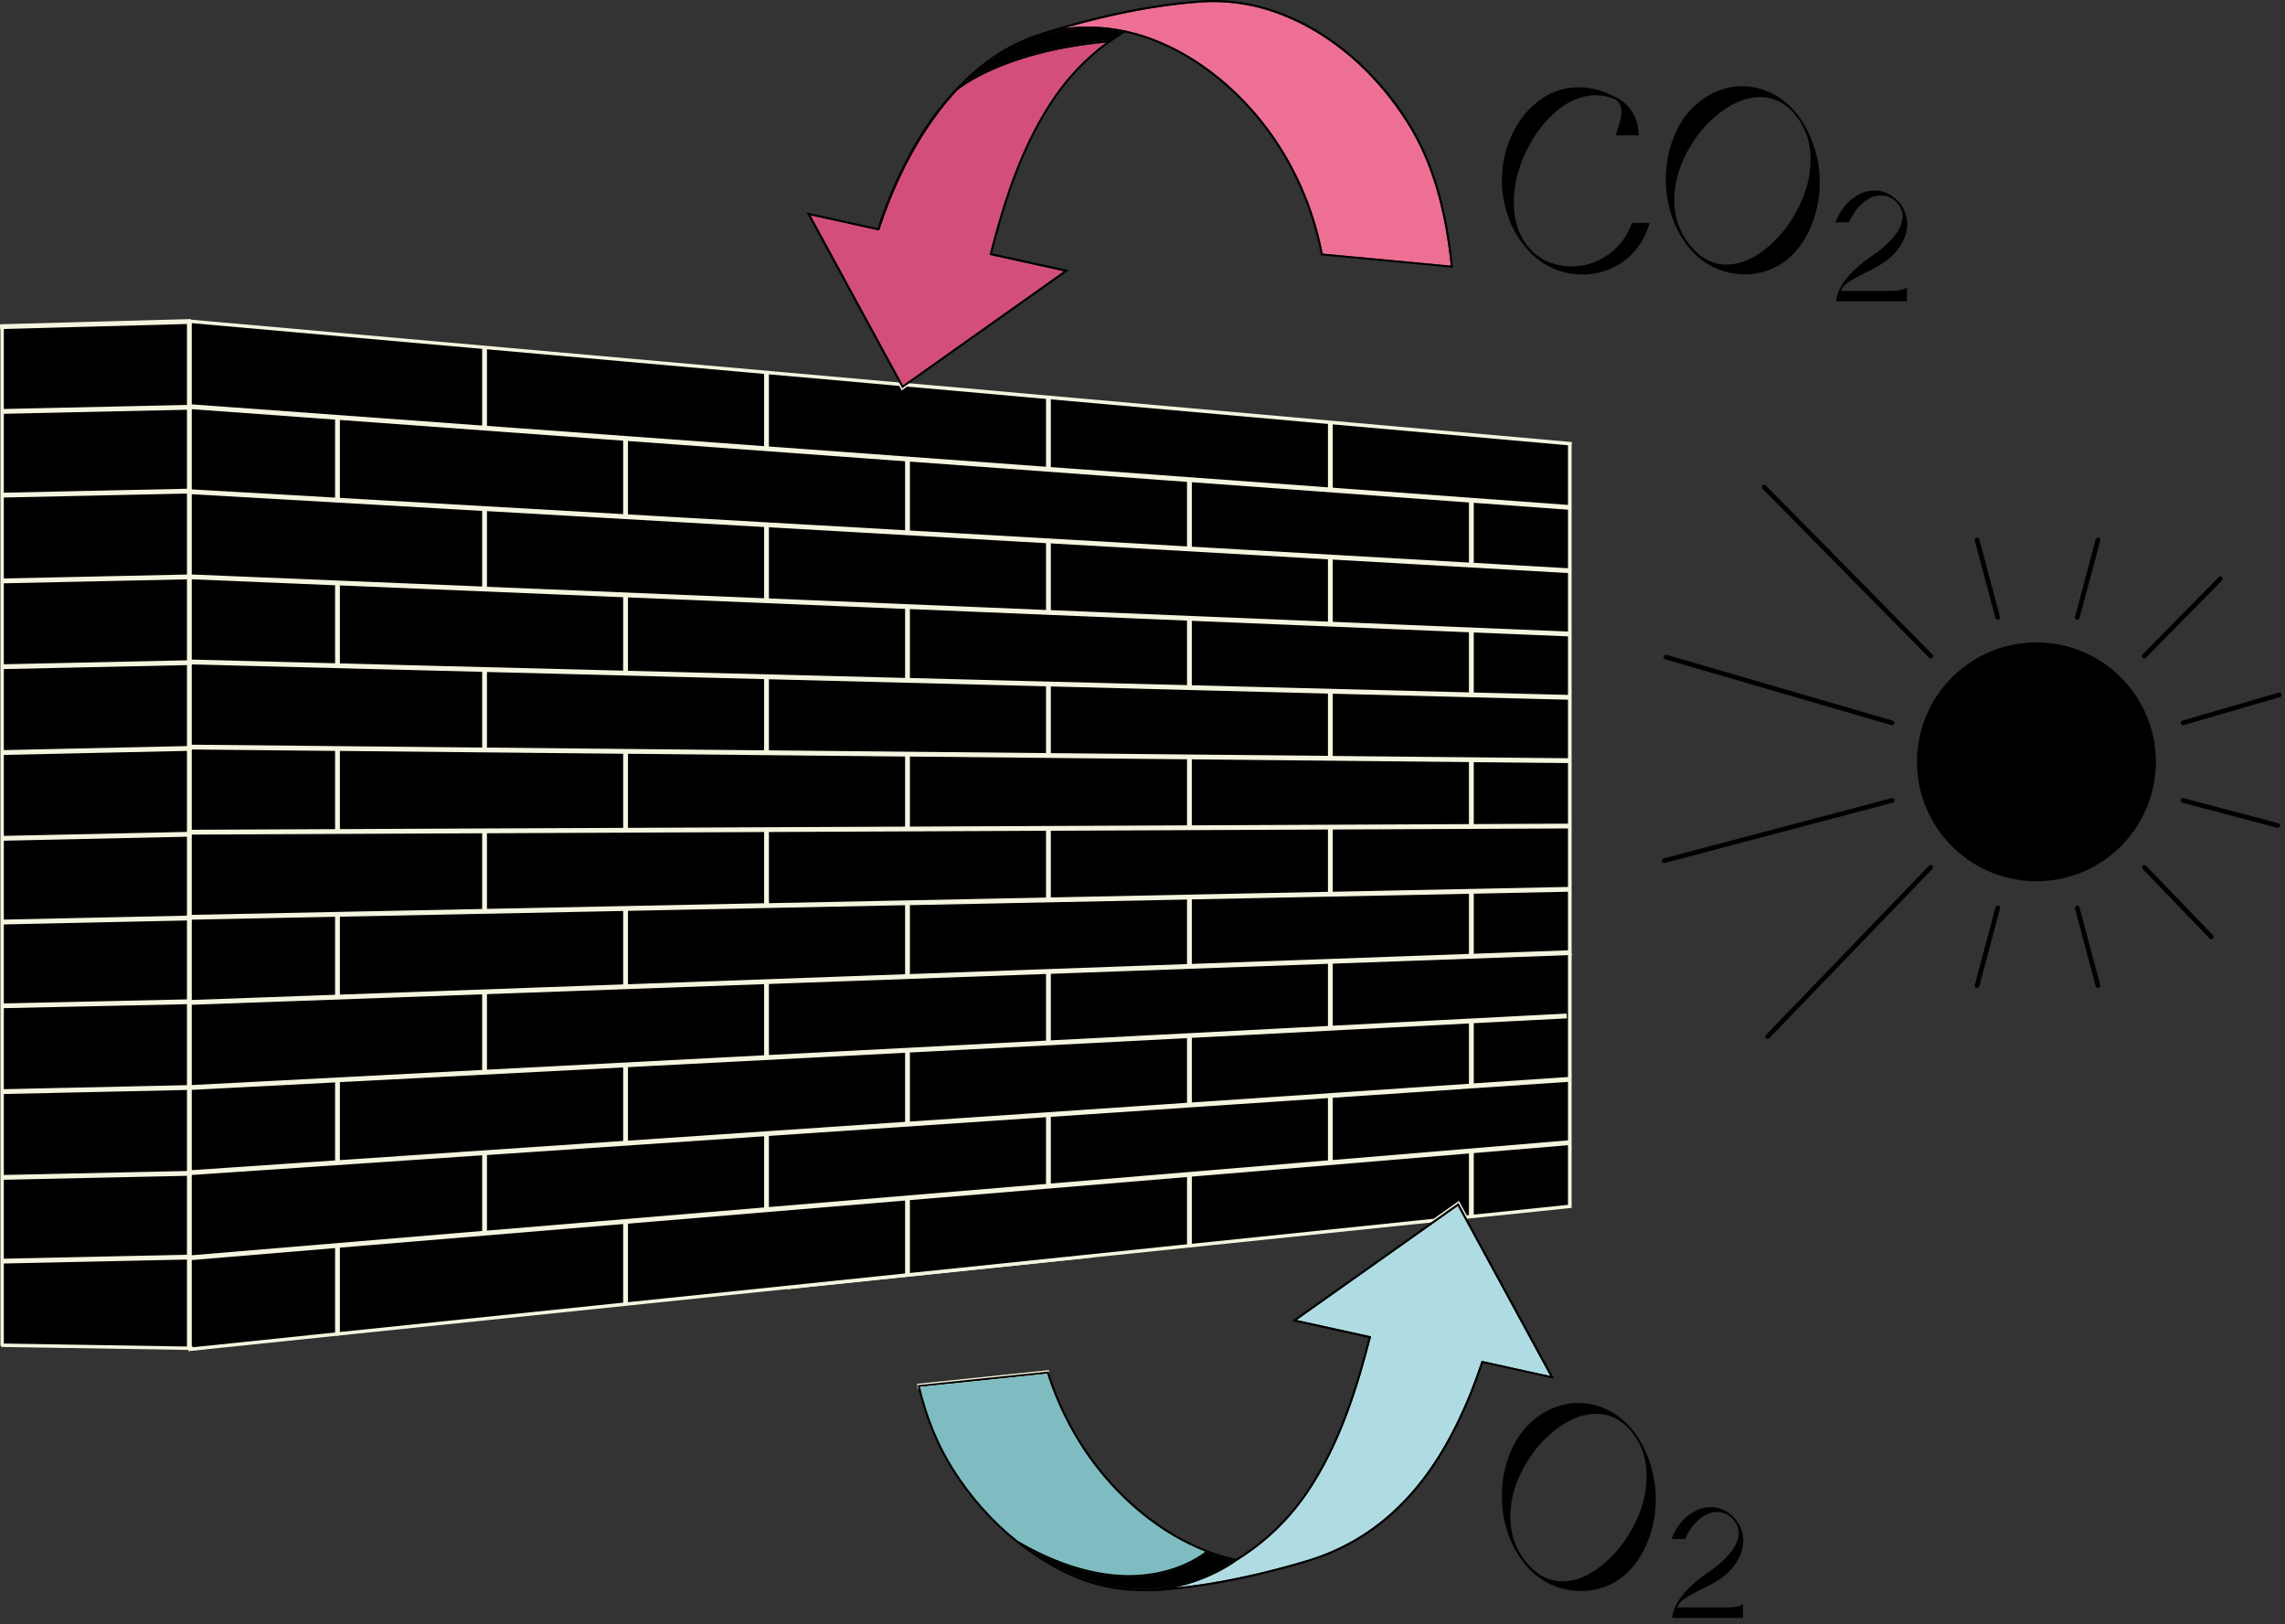 <svg xmlns="http://www.w3.org/2000/svg" width="346" height="246" fill="none"><rect width="100%" height="100%" fill="#333333" stroke="none"/><g clip-path="url(#a)"><path fill="#F5F4DF" d="M28.83 177.53v.15-.15Zm-.01 12.79v.15l.01-.15h-.01Zm.01-12.79v.15-.15Zm-.01 12.79v.15l.01-.15h-.01Zm.01-12.79v.15-.15Zm-.01 12.79v.15l.01-.15h-.01Zm.01-12.79v.15-.15Zm-.01 12.79v.15l.01-.15h-.01Zm.01-12.79v.15-.15Zm-.01 12.79v.15l.01-.15h-.01Zm.01-12.79v.15-.15Zm-.01 12.79v.15l.01-.15h-.01Zm.01-12.79v.15-.15Zm-.01 12.79v.15l.01-.15h-.01Zm-.3-76.82v12.68h.31v.15-12.84h-.31v.01Zm0 13v12.37h.31v.15-12.53h-.31v.01Zm.31 51.03v.15-.15Zm-.01 12.79v.15l.01-.15h-.01Zm-.3-76.82v12.68h.31v.15-12.84h-.31v.01Zm0 13v12.37h.31v.15-12.53h-.31v.01Zm0 12.68v12.37h.31v.1-12.48h-.31v.01Zm.31 38.35v.15-.15Zm-.01 12.79v.15l.01-.15h-.01Zm-.3-76.82v12.68h.31v.15-12.84h-.31v.01Zm0 13v12.37h.31v.15-12.53h-.31v.01Zm0 12.68v12.37h.31v.1-12.48h-.31v.01Zm.3 38.25v.25-.26.01Zm-.3.42v12.37h.31v.1-12.48h-.31v.01Zm.3 12.47v.15l.01-.15h-.01Zm-.3-76.82v12.68h.31v.15-12.84h-.31v.01Zm0 13v12.37h.31v.15-12.53h-.31v.01Zm0 12.68v12.37h.31v.1-12.48h-.31v.01Zm.3 38.25v.25-.26.01Zm-.3.42v12.37h.31v.1-12.48h-.31v.01Zm.3 12.47v.15l.01-.15h-.01Zm-.3-76.82v12.68h.31v.15-12.84h-.31v.01Zm0 13v12.37h.31v.15-12.53h-.31v.01Zm0 12.68v12.37h.31v.1-12.48h-.31v.01Zm.3 38.25v.13-.13Zm0 12.89v.15l.01-.15h-.01Zm-.3-76.82v12.68h.31v.15-12.84h-.31v.01Zm0 13v12.37h.31v.15-12.53h-.31v.01Zm.3 50.93v.13-.13Zm0 12.89v.15l.01-.15h-.01Zm0-12.89v.13-.13Zm0 12.89v.15l.01-.15h-.01Zm0-12.89v.13-.13Zm0 12.89v.15l.01-.15h-.01Zm0-12.89v.13-.13Zm0 12.89v.15l.01-.15h-.01Zm0-12.89v.13-.13Zm0 12.89v.15l.01-.15h-.01Zm0-12.89v.13-.13Zm0 12.89v.15l.01-.15h-.01Zm0-12.89v.13-.13Zm0 12.89v.15l.01-.15h-.01Zm0-12.89v.13-.13Zm0 12.89v.15l.01-.15h-.01Zm0-12.89v.13-.13Zm0 12.89v.15l.01-.15h-.01Zm0-12.89v.13-.13Zm0 12.89v.15l.01-.15h-.01Zm0-12.89v.13-.13Zm0 12.89v.15l.01-.15h-.01Zm0 0v.15l.01-.15h-.01Zm.01.15v-.15h-.01v.15h.01Zm-.01-.15v.15l.01-.15h-.01Zm0 0v.15l.01-.15h-.01Zm0-12.89v.13-.13Zm0 12.89v.15l.01-.15h-.01Zm0-12.89v.13-.13Zm0 12.89v.15l.01-.15h-.01Zm0-12.89v.13-.13Zm0 12.89v.15l.01-.15h-.01Zm0-12.89v.13-.13Zm0 12.89v.15l.01-.15h-.01Zm0-12.89v.13-.13Zm0 12.89v.15l.01-.15h-.01Zm0-12.89v.13-.13Zm0 12.89v.15l.01-.15h-.01Zm0-12.89v.13-.13Zm0 12.89v.15l.01-.15h-.01Zm0-12.89v.13-.13Zm0 12.89v.15l.01-.15h-.01Zm0-12.89v.13-.13Zm0 12.89v.15l.01-.15h-.01Zm0-12.89v.13-.13Zm0 12.89v.15l.01-.15h-.01Zm0-12.89v.13-.13Zm-.3-38.25v12.37h.31v.1-12.48h-.31v.01Zm0-12.68v12.37h.31v.15-12.53h-.31v.01Zm0-13v12.68h.31v.15-12.84h-.31v.01Zm.3 76.82v.15l.01-.15h-.01Zm0-12.89v.13-.13Zm-.3-38.25v12.37h.31v.1-12.48h-.31v.01Zm0-12.68v12.37h.31v.15-12.53h-.31v.01Zm0-13v12.68h.31v.15-12.84h-.31v.01Zm.3 76.82v.15l.01-.15h-.01Zm-.3-12.47v12.37h.31v.1-12.48h-.31v.01Zm.3-.42v.25-.26.01Zm-.3-38.25v12.37h.31v.1-12.48h-.31v.01Zm0-12.68v12.37h.31v.15-12.53h-.31v.01Zm0-13v12.68h.31v.15-12.84h-.31v.01Zm.16 77.03h-.16v13.6h.31v-13.6h-.15Zm.14-.21v.15l.01-.15h-.01Zm-.3-51.14v12.37h.31v.1-12.48h-.31v.01Zm0-12.68v12.37h.31v.15-12.53h-.31v.01Zm0-13v12.68h.31v.15-12.84h-.31v.01Zm.3 63.93v.25-.26.01Zm0 12.89v.15l.01-.15h-.01Zm.01-12.79v.15-.15Zm-.31-51.03v12.37h.31v.15-12.53h-.31v.01Zm0-13v12.68h.31v.15-12.84h-.31v.01Zm0 25.68v12.37h.31v.1-12.48h-.31v.01Zm.3 51.14v.15l.01-.15h-.01Zm.01-12.79v.15-.15Zm-.31-64.03v12.68h.31v.15-12.84h-.31v.01Zm.3 76.82v.15l.01-.15h-.01Zm.01-12.79v.15-.15Zm-.01 12.79v.15l.01-.15h-.01Zm.01-12.79v.15-.15Zm-.01 12.79v.15l.01-.15h-.01Zm.01-12.79v.15-.15Zm-.01 12.79v.15l.01-.15h-.01Zm.01-12.79v.15-.15Zm-.01 12.79v.15l.01-.15h-.01Zm.01-12.79v.15-.15Zm-.01 12.79v.15l.01-.15h-.01Zm.01-12.79v.15-.15Zm129.77-19.74v.15h.31v-.16l-.31.02v-.01Zm42.69-2.22-21.34 1.11v.31l.31-.02 21.34-1.11v-.31l-.31.02Zm-42.69 2.22v.15h.31v-.16l-.31.02v-.01Zm42.69-2.22-21.34 1.11v.31l.31-.02 21.34-1.11v-.31l-.31.02Zm-42.69 2.22v.15h.31v-.16l-.31.02v-.01Zm42.69-2.22-21.34 1.11v.31l.31-.02 21.34-1.11v-.31l-.31.02Zm-42.69 2.22v.15h.31v-.16l-.31.02v-.01Zm42.69-2.22-21.34 1.11v.31l.31-.02 21.34-1.11v-.31l-.31.02Zm-42.69 2.22v.15h.31v-.16l-.31.02v-.01Zm42.69-2.22-21.34 1.11v.31l.31-.02 21.34-1.11v-.31l-.31.02Zm15.92 29.19h-.04l-36.92 3.83-.31.03-14.65 1.52-27.73 2.87-.31.03-42.38 4.39-.31.03-43.31 4.49-.31.03-21.96 2.27-.15.02V48.71l44.39 3.94.31.03 42.38 3.76v11.52h.31v-11.5l20.08 1.78h.08l.03-.3-.29-.02-107.43-9.53-.17-.02v156.25l22.55-2.34.18-.02 67.96-7.04 46.11-4.77 51.32-5.31.58-.06-.03-.31.02-.01Zm-15.61-28.9v-.31l-.31.02-21.34 1.11v.31l.31-.02 21.34-1.11Zm-42.69 1.91-.31.02v.15h.31v-.17Zm42.38-2.2-21.34 1.11v.31l.31-.02 21.34-1.11v-.31l-.31.02Zm-42.69 2.22v.15h.31v-.16l-.31.02v-.01Zm42.69-2.22-21.34 1.11v.31l.31-.02 21.34-1.11v-.31l-.31.02Zm-42.69 2.22v.15h.31v-.16l-.31.02v-.01Zm42.69-2.22-21.34 1.11v.31l.31-.02 21.34-1.11v-.31l-.31.02Zm-42.69 2.22v.15h.31v-.16l-.31.02v-.01Zm42.69-2.22-21.34 1.11v.31l.31-.02 21.34-1.11v-.31l-.31.02Zm-42.69 2.22v.15h.31v-.16l-.31.02v-.01Zm-85.38-44.37-22.27-.22v12.88l22.27-.1h.15v-.31l-22.12.1v-12.26l22.12.22v-.3h-.16l.01-.01Zm64.35-21.4 21.18.88v-.15l.01-.15h-.16l-42.38-1.76V79.33l-16.12-.92-5.22-.3h-.15v.3l21.19 1.22v11.2l-42.38-1.76h-.31l-22.27-.94v12.85l22.27.57h.3l42.38 1.09h.31l42.38 1.1h.15v-.3l-21.19-.54V92.04l.01-.02Zm-86.31-3.58 43.31 1.8v11.54l-43.31-1.11V88.44Zm43.62 13.35V90.25l42.38 1.76v10.87l-42.38-1.09Zm85.38 44.4h-.31l-21.34.78v10.97h.31v-10.67l42.38-1.53v9.83l-21.34 1.11v10.52l-21.2 1.44v.15l.02.15h.14l21.34-1.45v-10.52l21.34-1.11v-10.44l-21.34.77ZM73.22 113.42l-22.27-.22v12.88l22.27-.1h.15v-.31l-22.12.1v-12.26l22.12.22v-.3h-.16l.01-.01Zm64.35-21.4 21.18.88v-.15l.01-.15h-.16l-42.38-1.76V79.33l-16.12-.92-5.22-.3h-.15v.3l21.19 1.22v11.2l-42.38-1.76h-.31l-22.27-.94v12.85l22.27.57h.3l42.38 1.09h.31l42.38 1.1h.15v-.3l-21.19-.54V92.04l.01-.02Zm-86.31-3.58 43.31 1.8v11.54l-43.31-1.11V88.44Zm43.62 13.35V90.25l42.38 1.76v10.87l-42.38-1.09Zm85.38 44.4h-.31l-21.34.78v10.97h.31v-10.67l42.38-1.53v9.83l-21.34 1.11v10.52l-21.2 1.44v.15l.02.15h.14l21.34-1.45v-10.52l21.34-1.11v-10.44l-21.34.77ZM73.22 113.42l-22.27-.22v12.88l22.27-.1h.15v-.31l-22.12.1v-12.26l22.12.22v-.3h-.16l.01-.01Zm64.35-21.4 21.18.88v-.15l.01-.15h-.16l-42.38-1.76V79.33l-16.12-.92-5.22-.3h-.15v.3l21.19 1.22v11.2l-42.38-1.76h-.31l-22.27-.94v12.85l22.27.57h.3l42.38 1.09h.31l42.38 1.1h.15v-.3l-21.19-.54V92.04l.01-.02Zm-86.31-3.58 43.31 1.8v11.54l-43.31-1.11V88.44Zm43.62 13.35V90.25l42.38 1.76v10.87l-42.38-1.09Zm85.38 44.4h-.31l-21.34.78v10.97h.31v-10.67l42.38-1.53v9.83l-21.34 1.11v10.52l-21.2 1.44v.15l.02.15h.14l21.34-1.45v-10.52l21.34-1.11v-10.44l-21.34.77ZM73.22 113.42l-22.27-.22v12.88l22.27-.1h.15v-.31l-22.12.1v-12.26l22.12.22v-.3h-.16l.01-.01Zm64.35-21.4 21.18.88v-.15l.01-.15h-.16l-42.38-1.76V79.33l-16.12-.92-5.22-.3h-.15v.3l21.19 1.22v11.2l-42.38-1.76h-.31l-22.27-.94v12.85l22.27.57h.3l42.38 1.09h.31l42.38 1.1h.15v-.3l-21.19-.54V92.04l.01-.02Zm-86.31-3.58 43.31 1.8v11.54l-43.31-1.11V88.44Zm43.62 13.35V90.25l42.38 1.76v10.87l-42.38-1.09Zm85.38 44.4h-.31l-21.34.78v10.97h.31v-10.67l42.38-1.53v9.83l-21.34 1.11v10.52l-21.2 1.44v.15l.02.15h.14l21.34-1.45v-10.52l21.34-1.11v-10.44l-21.34.77ZM73.22 113.42l-22.27-.22v12.88l22.27-.1h.15v-.31l-22.12.1v-12.26l22.12.22v-.3h-.16l.01-.01Zm64.35-21.4 21.18.88v-.15l.01-.15h-.16l-42.38-1.76V79.33l-16.12-.92-5.22-.3h-.15v.3l21.19 1.22v11.2l-42.38-1.76h-.31l-22.27-.94v12.85l22.27.57h.3l42.38 1.09h.31l42.38 1.1h.15v-.3l-21.19-.54V92.04l.01-.02Zm-86.31-3.58 43.31 1.8v11.54l-43.31-1.11V88.44Zm43.62 13.35V90.25l42.38 1.76v10.87l-42.38-1.09Zm85.38 44.4h-.31l-21.34.78v10.97h.31v-10.67l42.38-1.53v9.83l-21.34 1.11v10.52l-21.2 1.44v.15l.02.15h.14l21.34-1.45v-10.52l21.34-1.11v-10.44l-21.34.77ZM73.22 113.42l-22.27-.22v12.88l22.27-.1h.15v-.31l-22.12.1v-12.26l22.12.22v-.3h-.16l.01-.01Zm64.35-21.4 21.18.88v-.15l.01-.15h-.16l-42.38-1.76V79.33l-16.12-.92-5.22-.3h-.15v.3l21.19 1.22v11.2l-42.38-1.76h-.31l-22.27-.94v12.85l22.27.57h.3l42.38 1.09h.31l42.38 1.1h.15v-.3l-21.19-.54V92.04l.01-.02Zm-86.31-3.58 43.31 1.8v11.54l-43.31-1.11V88.44Zm43.62 13.35V90.25l42.38 1.76v10.87l-42.38-1.09Zm85.38 44.4h-.31l-21.34.78v10.97h.31v-10.67l42.38-1.53v9.83l-21.34 1.11v10.52l-21.2 1.44v.15l.02.15h.14l21.34-1.45v-10.52l21.34-1.11v-10.44l-21.34.77ZM73.22 113.42l-22.27-.22v12.88l22.27-.1h.15v-.31l-22.12.1v-12.26l22.12.22v-.3h-.16l.01-.01Zm64.35-21.4 21.18.88v-.15l.01-.15h-.16l-42.38-1.76V79.33l-16.12-.92-5.22-.3h-.15v.3l21.19 1.22v11.2l-42.38-1.76h-.31l-22.27-.94v12.85l22.27.57h.3l42.38 1.09h.31l42.38 1.1h.15v-.3l-21.19-.54V92.04l.01-.02Zm-86.31-3.58 43.31 1.8v11.54l-43.31-1.11V88.44Zm43.62 13.35V90.25l42.38 1.76v10.87l-42.38-1.09Zm85.38 44.4h-.31l-21.34.78v10.97h.31v-10.67l42.38-1.53v9.83l-21.34 1.11v10.52l-21.2 1.44v.15l.02.15h.14l21.34-1.45v-10.52l21.34-1.11v-10.44l-21.34.77ZM73.22 113.42l-22.27-.22v12.88l22.27-.1h.15v-.31l-22.12.1v-12.26l22.12.22v-.3h-.16l.01-.01Zm64.35-21.4 21.18.88v-.15l.01-.15h-.16l-42.38-1.76V79.33l-16.12-.92-5.22-.3h-.15v.3l21.19 1.22v11.2l-42.38-1.76h-.31l-22.27-.94v12.85l22.27.57h.3l42.38 1.09h.31l42.38 1.1h.15v-.3l-21.19-.54V92.04l.01-.02Zm-86.31-3.58 43.31 1.8v11.54l-43.31-1.11V88.44Zm43.62 13.35V90.25l42.38 1.76v10.87l-42.38-1.09Zm85.38 44.4h-.31l-21.34.78v10.97h.31v-10.67l42.38-1.53v9.83l-21.34 1.11v10.52l-21.2 1.44v.15l.02.15h.14l21.34-1.45v-10.52l21.34-1.11v-10.44l-21.34.77ZM73.22 113.42l-22.27-.22v12.88l22.27-.1h.15v-.31l-22.12.1v-12.26l22.12.22v-.3h-.16l.01-.01Zm64.35-21.4 21.18.88v-.15l.01-.15h-.16l-42.38-1.76V79.33l-16.12-.92-5.22-.3h-.15v.3l21.19 1.22v11.2l-42.38-1.76h-.31l-22.27-.94v12.85l22.27.57h.3l42.38 1.09h.31l42.38 1.1h.15v-.3l-21.19-.54V92.04l.01-.02Zm-86.31-3.58 43.31 1.8v11.54l-43.31-1.11V88.44Zm43.62 13.35V90.25l42.38 1.76v10.87l-42.38-1.09Zm85.38 44.4h-.31l-21.34.78v10.97h.31v-10.67l42.38-1.53v9.83l-21.34 1.11v10.52l-21.2 1.44v.15l.02.15h.14l21.34-1.45v-10.52l21.34-1.11v-10.44l-21.34.77ZM73.22 113.42l-22.27-.22v12.88l22.27-.1h.15v-.31l-22.12.1v-12.26l22.12.22v-.3h-.16l.01-.01Zm64.35-21.4 21.18.88v-.15l.01-.15h-.16l-42.38-1.76V79.33l-16.12-.92-5.22-.3h-.15v.3l21.19 1.22v11.2l-42.38-1.76h-.31l-22.27-.94v12.85l22.27.57h.3l42.38 1.09h.31l42.38 1.1h.15v-.3l-21.19-.54V92.04l.01-.02Zm-86.31-3.58 43.31 1.8v11.54l-43.31-1.11V88.44Zm43.62 13.35V90.25l42.38 1.76v10.87l-42.38-1.09Zm85.38 44.4h-.31l-21.34.78v10.97h.31v-10.67l42.38-1.53v9.83l-21.34 1.11v10.52l-21.2 1.44v.15l.02.15h.14l21.34-1.45v-10.52l21.34-1.11v-10.44l-21.34.77ZM73.22 113.42l-22.27-.22v12.88l22.27-.1h.15v-.31l-22.12.1v-12.26l22.12.22v-.3h-.16l.01-.01Zm64.35-21.4 21.18.88v-.15l.01-.15h-.16l-42.38-1.76V79.33l-16.12-.92-5.22-.3h-.15v.3l21.19 1.22v11.2l-42.38-1.76h-.31l-22.27-.94v12.85l22.27.57h.3l42.38 1.09h.31l42.38 1.1h.15v-.3l-21.19-.54V92.04l.01-.02Zm-86.31-3.58 43.31 1.8v11.54l-43.31-1.11V88.44Zm43.62 13.35V90.25l42.38 1.76v10.87l-42.38-1.09Zm85.38 44.4h-.31l-21.34.78v10.97h.31v-10.67l42.38-1.53v9.83l-21.34 1.11v10.52l-21.2 1.44v.15l.02.15h.14l21.34-1.45v-10.52l21.34-1.11v-10.44l-21.34.77ZM73.22 113.42l-22.27-.22v12.88l22.27-.1h.15v-.31l-22.12.1v-12.26l22.12.22v-.3h-.16l.01-.01Zm64.35-21.4 21.18.88v-.15l.01-.15h-.16l-42.38-1.76V79.33l-16.12-.92-5.22-.3h-.15v.3l21.19 1.22v11.2l-42.38-1.76h-.31l-22.27-.94v12.85l22.27.57h.3l42.38 1.09h.31l42.38 1.1h.15v-.3l-21.19-.54V92.04l.01-.02Zm-86.31-3.58 43.31 1.8v11.54l-43.31-1.11V88.44Zm43.62 13.35V90.25l42.38 1.76v10.87l-42.38-1.09Zm85.38 44.4h-.31l-21.34.78v10.97h.31v-10.67l42.38-1.53v9.83l-21.34 1.11v10.52l-21.2 1.44v.15l.02.15h.14l21.34-1.45v-10.52l21.34-1.11v-10.44l-21.34.77ZM73.22 113.42l-22.27-.22v12.88l22.27-.1h.15v-.31l-22.12.1v-12.26l22.12.22v-.3h-.16l.01-.01Zm64.35-21.4 21.18.88v-.15l.01-.15h-.16l-42.38-1.76V79.33l-16.12-.92-5.22-.3h-.15v.3l21.19 1.22v11.2l-42.38-1.76h-.31l-22.27-.94v12.85l22.27.57h.3l42.38 1.09h.31l42.38 1.1h.15v-.3l-21.19-.54V92.04l.01-.02Zm-86.31-3.58 43.31 1.8v11.54l-43.31-1.11V88.44Zm43.62 13.35V90.25l42.38 1.76v10.87l-42.38-1.09Zm85.38 44.4h-.31l-21.34.78v10.97h.31v-10.67l42.38-1.53v9.83l-21.34 1.11v10.52l-21.2 1.44v.15l.02.15h.14l21.34-1.45v-10.52l21.34-1.11v-10.44l-21.34.77ZM73.22 113.42l-22.27-.22v12.88l22.27-.1h.15v-.31l-22.12.1v-12.26l22.12.22v-.3h-.16l.01-.01Zm64.35-21.4 21.18.88v-.15l.01-.15h-.16l-42.38-1.76V79.33l-16.12-.92-5.22-.3h-.15v.3l21.19 1.22v11.2l-42.38-1.76h-.31l-22.27-.94v12.85l22.27.57h.3l42.38 1.09h.31l42.38 1.1h.15v-.3l-21.19-.54V92.04l.01-.02Zm-86.31-3.58 43.31 1.8v11.54l-43.31-1.11V88.44Zm43.62 13.35V90.25l42.38 1.76v10.87l-42.38-1.09Zm85.38 44.4h-.31l-21.34.78v10.97h.31v-10.67l42.38-1.53v9.83l-21.34 1.11v10.52l-21.2 1.44v.15l.02.15h.14l21.34-1.45v-10.52l21.34-1.11v-10.44l-21.34.77ZM73.22 113.42l-22.27-.22v12.88l22.27-.1h.15v-.31l-22.12.1v-12.26l22.12.22v-.3h-.16l.01-.01Zm64.35-21.4 21.18.88v-.15l.01-.15h-.16l-42.38-1.76V79.33l-16.12-.92-5.22-.3h-.15v.3l21.19 1.22v11.2l-42.38-1.76h-.31l-22.27-.94v12.85l22.27.57h.3l42.38 1.09h.31l42.38 1.1h.15v-.3l-21.19-.54V92.04l.01-.02Zm-86.31-3.58 43.31 1.8v11.54l-43.31-1.11V88.44Zm43.62 13.35V90.25l42.38 1.76v10.87l-42.38-1.09Zm85.38 44.4h-.31l-21.34.78v10.97h.31v-10.67l42.38-1.53v9.83l-21.34 1.11v10.52l-21.2 1.44v.15l.02.15h.14l21.34-1.45v-10.52l21.34-1.11v-10.44l-21.34.77ZM73.22 113.42l-22.27-.22v12.88l22.27-.1h.15v-.31l-22.12.1v-12.26l22.12.22v-.3h-.16l.01-.01Zm64.35-21.4 21.18.88v-.15l.01-.15h-.16l-42.38-1.76V79.33l-16.12-.92-5.22-.3h-.15v.3l21.19 1.22v11.2l-42.38-1.76h-.31l-22.27-.94v12.85l22.27.57h.3l42.38 1.09h.31l42.38 1.1h.15v-.3l-21.19-.54V92.04l.01-.02Zm-86.31-3.58 43.31 1.8v11.54l-43.31-1.11V88.44Zm43.62 13.35V90.25l42.38 1.76v10.87l-42.38-1.09Zm85.38 44.4h-.31l-21.34.78v10.97h.31v-10.67l42.38-1.53v9.83l-21.34 1.11v10.52l-21.2 1.44v.15l.02.15h.14l21.34-1.45v-10.52l21.34-1.11v-10.44l-21.34.77ZM73.22 113.42l-22.27-.22v12.88l22.27-.1h.15v-.31l-22.12.1v-12.26l22.12.22v-.3h-.16l.01-.01Zm64.35-21.4 21.18.88v-.15l.01-.15h-.16l-42.38-1.76V79.33l-16.12-.92-5.22-.3h-.15v.3l21.19 1.22v11.2l-42.38-1.76h-.31l-22.27-.94v12.85l22.27.57h.3l42.38 1.09h.31l42.38 1.1h.15v-.3l-21.19-.54V92.04l.01-.02Zm-86.31-3.58 43.31 1.8v11.54l-43.31-1.11V88.44Zm43.62 13.35V90.25l42.38 1.76v10.87l-42.38-1.09Zm85.38 44.4h-.31l-21.34.78v10.97h.31v-10.67l42.38-1.53v9.83l-21.34 1.11v10.52l-21.2 1.44v.15l.02.15h.14l21.34-1.45v-10.52l21.34-1.11v-10.44l-21.34.77ZM73.22 113.42l-22.27-.22v12.88l22.27-.1h.15v-.31l-22.12.1v-12.26l22.12.22v-.3h-.16l.01-.01Zm64.35-21.4 21.18.88v-.15l.01-.15h-.16l-42.38-1.76V79.33l-16.12-.92-5.22-.3h-.15v.3l21.19 1.22v11.2l-42.38-1.76h-.31l-22.27-.94v12.85l22.27.57h.3l42.38 1.09h.31l42.38 1.1h.15v-.3l-21.19-.54V92.04l.01-.02Zm-86.31-3.58 43.31 1.8v11.54l-43.31-1.11V88.44Zm43.62 13.35V90.25l42.38 1.76v10.87l-42.38-1.09Zm85.38 44.4h-.31l-21.34.78v10.97h.31v-10.67l42.38-1.53v9.83l-21.34 1.11v10.52l-21.2 1.44v.15l.02.15h.14l21.34-1.45v-10.52l21.34-1.11v-10.44l-21.34.77ZM73.22 113.42l-22.27-.22v12.88l22.27-.1h.15v-.31l-22.12.1v-12.26l22.12.22v-.3h-.16l.01-.01Zm64.35-21.4 21.18.88v-.15l.01-.15h-.16l-42.38-1.76V79.33l-16.12-.92-5.22-.3h-.15v.3l21.19 1.22v11.2l-42.38-1.76h-.31l-22.27-.94v12.85l22.27.57h.3l42.38 1.09h.31l42.38 1.1h.15v-.3l-21.19-.54V92.04l.01-.02Zm-86.31-3.58 43.31 1.8v11.54l-43.31-1.11V88.44Zm43.62 13.35V90.25l42.38 1.76v10.87l-42.38-1.09Zm85.38 44.4h-.31l-21.34.78v10.97h.31v-10.67l42.38-1.53v9.83l-21.34 1.11v10.52l-21.2 1.44v.15l.02.15h.14l21.34-1.45v-10.52l21.34-1.11v-10.44l-21.34.77ZM73.22 113.42l-22.27-.22v12.88l22.27-.1h.15v-.31l-22.12.1v-12.26l22.12.22v-.3h-.16l.01-.01Zm64.35-21.4 21.18.88v-.15l.01-.15h-.16l-42.38-1.76V79.33l-16.12-.92-5.22-.3h-.15v.3l21.19 1.22v11.2l-42.38-1.76h-.31l-22.27-.94v12.85l22.27.57h.3l42.38 1.09h.31l42.38 1.1h.15v-.3l-21.19-.54V92.04l.01-.02Zm-86.31-3.58 43.31 1.8v11.54l-43.31-1.11V88.44Zm43.62 13.35V90.25l42.38 1.76v10.87l-42.38-1.09Zm85.38 44.4h-.31l-21.34.78v10.97h.31v-10.67l42.38-1.53v9.83l-21.34 1.11v10.52l-21.2 1.44v.15l.02.15h.14l21.34-1.45v-10.52l21.34-1.11v-10.44l-21.34.77ZM73.22 113.42l-22.27-.22v12.88l22.27-.1h.15v-.31l-22.12.1v-12.26l22.12.22v-.3h-.16l.01-.01Zm64.35-21.4 21.18.88v-.15l.01-.15h-.16l-42.38-1.76V79.33l-16.12-.92-5.22-.3h-.15v.3l21.19 1.22v11.2l-42.38-1.76h-.31l-22.27-.94v12.85l22.27.57h.3l42.38 1.09h.31l42.38 1.1h.15v-.3l-21.19-.54V92.04l.01-.02Zm-86.31-3.58 43.31 1.8v11.54l-43.31-1.11V88.44Zm43.62 13.35V90.25l42.38 1.76v10.87l-42.38-1.09Zm85.38 44.4h-.31l-21.34.78v10.97h.31v-10.67l42.38-1.53v9.83l-21.34 1.11v10.52l-21.2 1.44v.15l.02.15h.14l21.34-1.45v-10.52l21.34-1.11v-10.44l-21.34.77ZM73.22 113.42l-22.27-.22v12.88l22.27-.1h.15v-.31l-22.12.1v-12.26l22.12.22v-.3h-.16l.01-.01Zm64.35-21.4 21.18.88v-.15l.01-.15h-.16l-42.38-1.76V79.33l-16.12-.92-5.22-.3h-.15v.3l21.19 1.22v11.2l-42.38-1.76h-.31l-22.27-.94v12.85l22.27.57h.3l42.38 1.09h.31l42.38 1.1h.15v-.3l-21.19-.54V92.04l.01-.02Zm-86.31-3.58 43.31 1.8v11.54l-43.31-1.11V88.44Zm43.62 13.35V90.25l42.38 1.76v10.87l-42.38-1.09Zm85.38 44.4h-.31l-21.34.78v10.97h.31v-10.67l42.38-1.53v9.83l-21.34 1.11v10.52l-21.2 1.44v.15l.02.15h.14l21.34-1.45v-10.52l21.34-1.11v-10.44l-21.34.77ZM73.22 113.42l-22.27-.22v12.88l22.27-.1h.15v-.31l-22.12.1v-12.26l22.12.22v-.3h-.16l.01-.01Zm64.35-21.4 21.18.88v-.15l.01-.15h-.16l-42.38-1.76V79.33l-16.12-.92-5.22-.3h-.15v.3l21.19 1.22v11.2l-42.38-1.76h-.31l-22.27-.94v12.85l22.27.57h.3l42.38 1.09h.31l42.38 1.1h.15v-.3l-21.19-.54V92.04l.01-.02Zm-86.31-3.58 43.31 1.8v11.54l-43.31-1.11V88.44Zm43.62 13.35V90.25l42.38 1.76v10.87l-42.38-1.09Zm85.38 44.4h-.31l-21.34.78v10.97h.31v-10.67l42.38-1.53v9.83l-21.34 1.11v10.52l-21.2 1.44v.15l.02.15h.14l21.34-1.45v-10.52l21.34-1.11v-10.44l-21.34.77ZM73.22 113.42l-22.27-.22v12.88l22.27-.1h.15v-.31l-22.12.1v-12.26l22.12.22v-.3h-.16l.01-.01Zm64.35-21.4 21.18.88v-.15l.01-.15h-.16l-42.38-1.76V79.33l-16.12-.92-5.22-.3h-.15v.3l21.19 1.22v11.2l-42.38-1.76h-.31l-22.27-.94v12.85l22.27.57h.3l42.38 1.09h.31l42.38 1.1h.15v-.3l-21.19-.54V92.04l.01-.02Zm-86.31-3.58 43.31 1.8v11.54l-43.31-1.11V88.44Zm43.62 13.35V90.25l42.38 1.76v10.87l-42.38-1.09Zm85.38 44.4h-.31l-21.34.78v10.97h.31v-10.67l42.38-1.53v9.83l-21.34 1.11v10.52l-21.2 1.44v.15l.02.15h.14l21.34-1.45v-10.52l21.34-1.11v-10.44l-21.34.77ZM73.22 113.42l-22.27-.22v12.88l22.27-.1h.15v-.31l-22.12.1v-12.26l22.12.22v-.3h-.16l.01-.01Zm64.35-21.4 21.18.88v-.15l.01-.15h-.16l-42.38-1.76h-.31l-42.38-1.77h-.31l-22.27-.94v12.85l22.27.57h.3l42.38 1.09h.31l42.38 1.1h.15v-.3l-21.19-.54V92.04l.02-.02Zm-86.31-3.58 43.31 1.8v11.54l-43.31-1.11V88.44Zm43.62 13.35V90.25l42.38 1.76v10.87l-42.38-1.09Zm85.38 44.4h-.31l-21.34.78v10.82l.31-.02v-10.51l42.38-1.53v9.83l.31-.02v-10.13l-21.34.77-.01.01Zm-.31 10.8v10.21l-21.2 1.44v.15l.02.15h.14l21.34-1.45v-10.52l-.31.02h.01ZM73.22 113.42l-22.27-.22v12.88l22.27-.1h.15v-.31l-22.12.1v-12.26l22.12.22v-.3h-.16l.01-.01Zm64.35-21.4 21.18.88v-.15l.01-.15h-.16l-42.38-1.76h-.31l-42.38-1.77h-.31l-22.27-.94v12.85l22.27.57h.3l42.38 1.09h.31l42.38 1.1h.15v-.3l-21.19-.54V92.04l.02-.02Zm-86.31-3.58 43.31 1.8v11.54l-43.31-1.11V88.44Zm43.62 13.35V90.25l42.38 1.76v10.87l-42.38-1.09Zm85.38 44.4h-.31l-21.34.78v10.82l.31-.02v-10.51l42.38-1.53v9.83l.31-.02v-10.13l-21.34.77-.01.01Zm-.31 10.8v10.21l-21.2 1.44v.15l.02.15h.14l21.34-1.45v-10.52l-.31.02h.01ZM73.22 113.42l-22.27-.22v12.88l22.27-.1h.15v-.31l-22.12.1v-12.26l22.12.22v-.3h-.16l.01-.01Zm64.35-21.4 21.18.88v-.15l.01-.15h-.16l-42.38-1.76h-.31l-42.38-1.77h-.31l-22.27-.94v12.85l22.27.57h.3l42.38 1.09h.31l42.38 1.1h.15v-.3l-21.19-.54V92.04l.02-.02Zm-86.31-3.58 43.31 1.8v11.54l-43.31-1.11V88.44Zm43.62 13.35V90.25l42.38 1.76v10.87l-42.38-1.09Zm85.38 44.4h-.31l-21.34.78v10.82l.31-.02v-10.51l42.38-1.53v9.83l.31-.02v-10.13l-21.34.77-.01.01Zm-.31 10.8v10.21l-21.2 1.44v.15l.02.15h.14l21.34-1.45v-10.52l-.31.02h.01ZM73.22 113.42l-22.27-.22v12.88l22.27-.1h.15v-.31l-22.12.1v-12.26l22.12.22v-.3h-.16l.01-.01Zm64.35-21.4 21.18.88v-.15l.01-.15h-.16l-42.38-1.76h-.31l-42.38-1.77h-.31l-22.27-.94v12.85l22.27.57h.3l42.38 1.09h.31l42.38 1.1h.15v-.3l-21.19-.54V92.04l.02-.02Zm-86.31-3.58 43.31 1.8v11.54l-43.31-1.11V88.44Zm43.62 13.35V90.25l42.38 1.76v10.87l-42.38-1.09Zm85.38 44.4h-.31l-21.34.78v10.82l.31-.02v-10.51l42.38-1.53v9.83l.31-.02v-10.13l-21.34.77-.01.01Zm-.31 10.8v10.21l-21.2 1.44v.15l.02.15h.14l21.34-1.45v-10.52l-.31.02h.01ZM73.22 113.42l-22.27-.22v12.88l22.27-.1h.15v-.31l-22.12.1v-12.26l22.12.22v-.3h-.16l.01-.01Zm64.35-21.4 21.18.88v-.15l.01-.15h-.16l-42.38-1.76h-.31l-42.38-1.77h-.31l-22.27-.94v12.85l22.27.57h.3l42.38 1.09h.31l42.38 1.1h.15v-.3l-21.19-.54V92.04l.02-.02Zm-86.31-3.58 43.31 1.8v11.54l-43.31-1.11V88.44Zm43.62 13.35V90.25l42.38 1.76v10.87l-42.38-1.09Zm85.38 44.4h-.31l-21.34.78v10.82l.31-.02v-10.51l42.38-1.53v9.83l.31-.02v-10.13l-21.34.77-.01.01Zm-.31 10.8v10.21l-21.2 1.44v.15l.02.15h.14l21.34-1.45v-10.52l-.31.02h.01Zm-42.26-98.94-.41-.04-.03.31h.05l21.31 1.9.31.03 42.38 3.76.31.03 36.04 3.2v115.41l-14.69 1.52-.31.03-.65.07h-.1l.02.16.02.15.23-.02 15.67-1.62.14-.02V66.94l-100.26-8.9-.03.01Zm42.26 109.15-21.2 1.44v.15l.02.15h.14l21.34-1.45v-10.52l-.31.02v10.21h.01Zm0-21-21.34.77v10.82l.31-.02v-10.51l42.38-1.53v9.83l.31-.02v-10.13l-21.34.77h-.31l-.01.02Zm-21.2-42.46v-.3l-21.2-.54V92.04l21.18.88v-.15l.01-.15h-.16l-42.38-1.76h-.31l-42.38-1.77h-.31l-22.27-.94V101l22.27.57h.3l42.38 1.09h.31l42.38 1.1h.15l.03-.02ZM51.26 88.44l43.31 1.8v11.54l-43.31-1.11V88.44Zm43.62 13.35V90.25l42.38 1.76v10.87l-42.38-1.09ZM50.95 113.2v12.88l22.27-.1h.15v-.31l-22.12.1v-12.26l22.12.22v-.3h-.16l-22.27-.22.01-.01Zm129 43.79v10.21l-21.2 1.44v.15l.02.15h.14l21.34-1.45v-10.52l-.31.02h.01Zm.31-10.8h-.31l-21.34.78v10.82l.31-.02v-10.51l42.38-1.53v9.83l.31-.02v-10.13l-21.34.77-.01.01Zm-42.69-54.17 21.18.88v-.15l.01-.15h-.16l-42.38-1.76h-.31l-42.38-1.77h-.31l-22.27-.94v12.85l22.27.57h.3l42.38 1.09h.31l42.38 1.1h.15v-.3l-21.19-.54V92.04l.02-.02Zm-86.31-3.58 43.31 1.8v11.54l-43.31-1.11V88.44Zm43.62 13.35V90.25l42.38 1.76v10.87l-42.38-1.09Zm-21.66 11.63-22.27-.22v12.88l22.27-.1h.15v-.31l-22.12.1v-12.26l22.12.22v-.3h-.16l.01-.01Zm106.73 43.57v10.21l-21.2 1.44v.15l.02.15h.14l21.34-1.45v-10.52l-.31.02h.01Zm.31-10.8h-.31l-21.34.78v10.82l.31-.02v-10.51l42.38-1.53v9.83l.31-.02v-10.13l-21.34.77-.01.01Zm-42.69-54.17 21.18.88v-.15l.01-.15h-.16l-42.38-1.76h-.31l-42.38-1.77h-.31l-22.27-.94v12.85l22.27.57h.3l42.38 1.09h.31l42.38 1.1h.15v-.3l-21.19-.54V92.04l.02-.02Zm-86.31-3.58 43.31 1.8v11.54l-43.31-1.11V88.44Zm43.62 13.35V90.25l42.38 1.76v10.87l-42.38-1.09Zm-21.66 11.63-22.27-.22v12.88l22.27-.1h.15v-.31l-22.12.1v-12.26l22.12.22v-.3h-.16l.01-.01Zm106.73 43.57v10.21l-21.2 1.44v.15l.02.15h.14l21.34-1.45v-10.52l-.31.02h.01Zm.31-10.8h-.31l-21.34.78v10.82l.31-.02v-10.51l42.38-1.53v9.83l.31-.02v-10.13l-21.34.77-.01.01Zm-42.69-54.17 21.18.88v-.15l.01-.15h-.16l-42.38-1.76h-.31l-42.38-1.77h-.31l-22.27-.94v12.85l22.27.57h.3l42.38 1.09h.31l42.38 1.1h.15v-.3l-21.19-.54V92.04l.02-.02Zm-86.31-3.58 43.31 1.8v11.54l-43.31-1.11V88.44Zm43.62 13.35V90.25l42.38 1.76v10.87l-42.38-1.09Zm-21.66 11.63-22.27-.22v12.88l22.27-.1h.15v-.31l-22.12.1v-12.26l22.12.22v-.3h-.16l.01-.01Zm106.73 43.57v10.21l-21.2 1.44v.15l.02.15h.14l21.34-1.45v-10.52l-.31.02h.01Zm.31-10.8h-.31l-21.34.78v10.82l.31-.02v-10.51l42.38-1.53v9.83l.31-.02v-10.13l-21.34.77-.01.01Zm-42.69-54.17 21.18.88v-.15l.01-.15h-.16l-42.38-1.76h-.31l-42.38-1.77h-.31l-22.27-.94v12.85l22.27.57h.3l42.38 1.09h.31l42.38 1.1h.15v-.3l-21.19-.54V92.04l.02-.02Zm-86.31-3.58 43.31 1.8v11.54l-43.31-1.11V88.44Zm43.62 13.35V90.25l42.38 1.76v10.87l-42.38-1.09Zm-21.66 11.63-22.27-.22v12.88l22.27-.1h.15v-.31l-22.12.1v-12.26l22.12.22v-.3h-.16l.01-.01Zm107.04 32.77h-.31l-21.34.78v10.97h.31v-10.67l42.38-1.53v9.83l-21.34 1.11v10.52l-21.2 1.44v.15l.02.15h.14l21.34-1.45v-10.52l21.34-1.11v-10.44l-21.34.77Zm-42.69-54.17 21.18.88v-.15l.01-.15h-.16l-42.38-1.76V79.33l-16.12-.92-5.22-.3h-.15v.3l21.19 1.22v11.2l-42.38-1.76h-.31l-22.27-.94v12.85l22.27.57h.3l42.38 1.09h.31l42.38 1.1h.15v-.3l-21.19-.54V92.04l.01-.02Zm-86.31-3.58 43.31 1.8v11.54l-43.31-1.11V88.44Zm43.62 13.35V90.25l42.38 1.76v10.87l-42.38-1.09Zm-21.66 11.63-22.27-.22v12.88l22.27-.1h.15v-.31l-22.12.1v-12.26l22.12.22v-.3h-.16l.01-.01Zm107.04 32.77h-.31l-21.34.78v10.97h.31v-10.67l42.38-1.53v9.83l-21.34 1.11v10.52l-21.2 1.44v.15l.02.15h.14l21.34-1.45v-10.52l21.34-1.11v-10.44l-21.34.77Zm-42.69-54.17 21.18.88v-.15l.01-.15h-.16l-42.38-1.76V79.33l-16.12-.92-5.22-.3h-.15v.3l21.19 1.22v11.2l-42.38-1.76h-.31l-22.27-.94v12.85l22.27.57h.3l42.38 1.09h.31l42.38 1.1h.15v-.3l-21.19-.54V92.04l.01-.02Zm-86.31-3.58 43.31 1.8v11.54l-43.31-1.11V88.44Zm43.62 13.35V90.25l42.38 1.76v10.87l-42.38-1.09Zm-21.66 11.63-22.27-.22v12.88l22.27-.1h.15v-.31l-22.12.1v-12.26l22.12.22v-.3h-.16l.01-.01Zm107.04 32.77h-.31l-21.34.78v10.97h.31v-10.67l42.38-1.53v9.83l-21.34 1.11v10.52l-21.2 1.44v.15l.02.15h.14l21.34-1.45v-10.52l21.34-1.11v-10.44l-21.34.77Zm-42.69-54.17 21.18.88v-.15l.01-.15h-.16l-42.38-1.76V79.33l-16.12-.92-5.22-.3h-.15v.3l21.19 1.22v11.2l-42.38-1.76h-.31l-22.27-.94v12.85l22.27.57h.3l42.38 1.09h.31l42.38 1.1h.15v-.3l-21.19-.54V92.04l.01-.02Zm-86.31-3.58 43.31 1.8v11.54l-43.31-1.11V88.44Zm43.62 13.35V90.25l42.38 1.76v10.87l-42.38-1.09Zm-21.66 11.63-22.27-.22v12.88l22.27-.1h.15v-.31l-22.12.1v-12.26l22.12.22v-.3h-.16l.01-.01Zm107.04 32.77h-.31l-21.34.78v10.97h.31v-10.67l42.38-1.53v9.83l-21.34 1.11v10.52l-21.2 1.44v.15l.02.15h.14l21.34-1.45v-10.52l21.34-1.11v-10.44l-21.34.77Zm-42.69-54.17 21.18.88v-.15l.01-.15h-.16l-42.38-1.76V79.33l-16.12-.92-5.22-.3h-.15v.3l21.19 1.22v11.2l-42.38-1.76h-.31l-22.27-.94v12.85l22.27.57h.3l42.38 1.09h.31l42.38 1.1h.15v-.3l-21.19-.54V92.04l.01-.02Zm-86.31-3.58 43.31 1.8v11.54l-43.31-1.11V88.44Zm43.62 13.35V90.25l42.38 1.76v10.87l-42.38-1.09Zm-21.66 11.63-22.27-.22v12.88l22.27-.1h.15v-.31l-22.12.1v-12.26l22.12.22v-.3h-.16l.01-.01Zm107.04 32.77h-.31l-21.34.78v10.97h.31v-10.67l42.38-1.53v9.83l-21.34 1.11v10.52l-21.2 1.44v.15l.02.15h.14l21.34-1.45v-10.52l21.34-1.11v-10.44l-21.34.77Zm-42.69-54.17 21.18.88v-.15l.01-.15h-.16l-42.38-1.76V79.33l-16.12-.92-5.22-.3h-.15v.3l21.19 1.22v11.2l-42.38-1.76h-.31l-22.27-.94v12.85l22.27.57h.3l42.38 1.09h.31l42.38 1.1h.15v-.3l-21.19-.54V92.04l.01-.02Zm-86.31-3.58 43.31 1.8v11.54l-43.31-1.11V88.44Zm43.62 13.35V90.25l42.38 1.76v10.87l-42.38-1.09Zm-21.66 11.63-22.27-.22v12.88l22.27-.1h.15v-.31l-22.12.1v-12.26l22.12.22v-.3h-.16l.01-.01Zm107.04 32.77h-.31l-21.34.78v10.97h.31v-10.67l42.38-1.53v9.83l-21.34 1.11v10.52l-21.2 1.44v.15l.02.15h.14l21.34-1.45v-10.52l21.34-1.11v-10.44l-21.34.77Zm-42.69-54.17 21.18.88v-.15l.01-.15h-.16l-42.38-1.76V79.33l-16.12-.92-5.22-.3h-.15v.3l21.19 1.22v11.2l-42.38-1.76h-.31l-22.27-.94v12.85l22.27.57h.3l42.38 1.09h.31l42.38 1.1h.15v-.3l-21.19-.54V92.04l.01-.02Zm-86.31-3.58 43.31 1.8v11.54l-43.31-1.11V88.44Zm43.62 13.35V90.25l42.38 1.76v10.87l-42.38-1.09Zm-21.66 11.63-22.27-.22v12.88l22.27-.1h.15v-.31l-22.12.1v-12.26l22.12.22v-.3h-.16l.01-.01Zm107.04 32.77h-.31l-21.34.78v10.97h.31v-10.67l42.38-1.53v9.83l-21.34 1.11v10.52l-21.2 1.44v.15l.02.15h.14l21.34-1.45v-10.52l21.34-1.11v-10.44l-21.34.77Zm-42.69-54.17 21.18.88v-.15l.01-.15h-.16l-42.38-1.76V79.33l-16.12-.92-5.22-.3h-.15v.3l21.19 1.22v11.2l-42.38-1.76h-.31l-22.27-.94v12.85l22.27.57h.3l42.38 1.09h.31l42.38 1.1h.15v-.3l-21.19-.54V92.04l.01-.02Zm-86.31-3.58 43.31 1.8v11.54l-43.31-1.11V88.44Zm43.62 13.35V90.25l42.38 1.76v10.87l-42.38-1.09Zm-21.66 11.63-22.27-.22v12.88l22.27-.1h.15v-.31l-22.12.1v-12.26l22.12.22v-.3h-.16l.01-.01Zm107.04 32.77h-.31l-21.34.78v10.97h.31v-10.67l42.38-1.53v9.83l-21.34 1.11v10.52l-21.2 1.44v.15l.02.15h.14l21.34-1.45v-10.52l21.34-1.11v-10.44l-21.34.77Zm-42.69-54.17 21.18.88v-.15l.01-.15h-.16l-42.38-1.76V79.33l-16.12-.92-5.22-.3h-.15v.3l21.19 1.22v11.2l-42.38-1.76h-.31l-22.27-.94v12.85l22.27.57h.3l42.38 1.09h.31l42.38 1.1h.15v-.3l-21.19-.54V92.04l.01-.02Zm-86.31-3.58 43.31 1.8v11.54l-43.31-1.11V88.44Zm43.62 13.35V90.25l42.38 1.76v10.87l-42.38-1.09Zm-21.66 11.63-22.27-.22v12.88l22.27-.1h.15v-.31l-22.12.1v-12.26l22.12.22v-.3h-.16l.01-.01Zm107.04 32.77h-.31l-21.34.78v10.97h.31v-10.67l42.38-1.53v9.83l-21.34 1.11v10.52l-21.2 1.44v.15l.02.15h.14l21.34-1.45v-10.52l21.34-1.11v-10.44l-21.34.77Zm-42.69-54.17 21.18.88v-.15l.01-.15h-.16l-42.38-1.76V79.33l-16.12-.92-5.22-.3h-.15v.3l21.19 1.22v11.2l-42.38-1.76h-.31l-22.27-.94v12.85l22.27.57h.3l42.38 1.09h.31l42.38 1.1h.15v-.3l-21.19-.54V92.04l.01-.02Zm-86.31-3.58 43.31 1.8v11.54l-43.31-1.11V88.44Zm43.62 13.35V90.25l42.38 1.76v10.87l-42.38-1.09Zm-21.66 11.63-22.27-.22v12.88l22.27-.1h.15v-.31l-22.12.1v-12.26l22.12.22v-.3h-.16l.01-.01Zm107.04 32.77h-.31l-21.34.78v10.97h.31v-10.67l42.38-1.53v9.83l-21.34 1.11v10.52l-21.2 1.44v.15l.02.15h.14l21.34-1.45v-10.52l21.34-1.11v-10.44l-21.34.77Zm-42.69-54.17 21.18.88v-.15l.01-.15h-.16l-42.38-1.76V79.33l-16.12-.92-5.22-.3h-.15v.3l21.19 1.22v11.2l-42.38-1.76h-.31l-22.27-.94v12.85l22.27.57h.3l42.38 1.09h.31l42.38 1.1h.15v-.3l-21.19-.54V92.04l.01-.02Zm-86.31-3.58 43.31 1.8v11.54l-43.31-1.11V88.44Zm43.62 13.35V90.25l42.38 1.76v10.87l-42.38-1.09Zm-21.66 11.63-22.27-.22v12.88l22.27-.1h.15v-.31l-22.12.1v-12.26l22.12.22v-.3h-.16l.01-.01Zm107.04 32.77h-.31l-21.34.78v10.97h.31v-10.67l42.38-1.53v9.83l-21.34 1.11v10.52l-21.2 1.44v.15l.02.15h.14l21.34-1.45v-10.52l21.34-1.11v-10.44l-21.34.77Zm-42.69-54.17 21.18.88v-.15l.01-.15h-.16l-42.38-1.76V79.33l-16.12-.92-5.22-.3h-.15v.3l21.19 1.22v11.2l-42.38-1.76h-.31l-22.27-.94v12.85l22.27.57h.3l42.38 1.09h.31l42.38 1.1h.15v-.3l-21.19-.54V92.04l.01-.02Zm-86.31-3.58 43.31 1.8v11.54l-43.31-1.11V88.44Zm43.62 13.35V90.25l42.38 1.76v10.87l-42.38-1.09Zm-21.66 11.63-22.27-.22v12.88l22.27-.1h.15v-.31l-22.12.1v-12.26l22.12.22v-.3h-.16l.01-.01Zm107.04 32.77h-.31l-21.34.78v10.97h.31v-10.67l42.38-1.53v9.83l-21.34 1.11v10.52l-21.2 1.44v.15l.02.15h.14l21.34-1.45v-10.52l21.34-1.11v-10.44l-21.34.77Zm-42.69-54.17 21.18.88v-.15l.01-.15h-.16l-42.38-1.76V79.33l-16.12-.92-5.22-.3h-.15v.3l21.19 1.22v11.2l-42.38-1.76h-.31l-22.27-.94v12.85l22.27.57h.3l42.38 1.09h.31l42.38 1.1h.15v-.3l-21.19-.54V92.04l.01-.02Zm-86.31-3.58 43.31 1.8v11.54l-43.31-1.11V88.44Zm43.62 13.35V90.25l42.38 1.76v10.87l-42.38-1.09Zm-21.66 11.63-22.27-.22v12.88l22.27-.1h.15v-.31l-22.12.1v-12.26l22.12.22v-.3h-.16l.01-.01Zm107.04 32.77h-.31l-21.34.78v10.97h.31v-10.67l42.38-1.53v9.83l-21.34 1.11v10.52l-21.2 1.44v.15l.02.15h.14l21.34-1.45v-10.52l21.34-1.11v-10.44l-21.34.77Zm-42.69-54.17 21.18.88v-.15l.01-.15h-.16l-42.38-1.76V79.33l-16.12-.92-5.22-.3h-.15v.3l21.19 1.22v11.2l-42.38-1.76h-.31l-22.27-.94v12.85l22.27.57h.3l42.38 1.09h.31l42.38 1.1h.15v-.3l-21.19-.54V92.04l.01-.02Zm-86.31-3.58 43.31 1.8v11.54l-43.31-1.11V88.44Zm43.62 13.35V90.25l42.38 1.76v10.87l-42.38-1.09Zm-21.66 11.63-22.27-.22v12.88l22.27-.1h.15v-.31l-22.12.1v-12.26l22.12.22v-.3h-.16l.01-.01Zm107.04 32.77h-.31l-21.34.78v10.97h.31v-10.67l42.38-1.53v9.83l-21.34 1.11v10.52l-21.2 1.44v.15l.02.15h.14l21.34-1.45v-10.52l21.34-1.11v-10.44l-21.34.77Zm-42.69-54.17 21.18.88v-.15l.01-.15h-.16l-42.38-1.76V79.33l-16.12-.92-5.22-.3h-.15v.3l21.19 1.22v11.2l-42.38-1.76h-.31l-22.27-.94v12.85l22.27.57h.3l42.38 1.09h.31l42.38 1.1h.15v-.3l-21.19-.54V92.04l.01-.02Zm-86.31-3.58 43.31 1.8v11.54l-43.31-1.11V88.44Zm43.62 13.35V90.25l42.38 1.76v10.87l-42.38-1.09Zm-21.66 11.63-22.27-.22v12.88l22.27-.1h.15v-.31l-22.12.1v-12.26l22.12.22v-.3h-.16l.01-.01Zm107.04 32.77h-.31l-21.34.78v10.97h.31v-10.67l42.38-1.53v9.83l-21.34 1.11v10.52l-21.2 1.44v.15l.02.15h.14l21.34-1.45v-10.52l21.34-1.11v-10.44l-21.34.77Zm-42.69-54.17 21.18.88v-.15l.01-.15h-.16l-42.38-1.76V79.33l-16.12-.92-5.22-.3h-.15v.3l21.19 1.22v11.2l-42.38-1.76h-.31l-22.27-.94v12.85l22.27.57h.3l42.38 1.09h.31l42.38 1.1h.15v-.3l-21.19-.54V92.04l.01-.02Zm-86.31-3.58 43.31 1.8v11.54l-43.31-1.11V88.44Zm43.62 13.35V90.25l42.38 1.76v10.87l-42.38-1.09Zm-21.66 11.63-22.27-.22v12.88l22.27-.1h.15v-.31l-22.12.1v-12.26l22.12.22v-.3h-.16l.01-.01Zm107.04 32.77h-.31l-21.34.78v10.97h.31v-10.67l42.38-1.53v9.83l-21.34 1.11v10.52l-21.2 1.44v.15l.02.15h.14l21.34-1.45v-10.52l21.34-1.11v-10.44l-21.34.77Zm-42.69-54.17 21.18.88v-.15l.01-.15h-.16l-42.38-1.76V79.33l-16.12-.92-5.22-.3h-.15v.3l21.19 1.22v11.2l-42.38-1.76h-.31l-22.27-.94v12.85l22.27.57h.3l42.38 1.09h.31l42.38 1.1h.15v-.3l-21.19-.54V92.04l.01-.02Zm-86.31-3.58 43.31 1.8v11.54l-43.31-1.11V88.44Zm43.62 13.35V90.25l42.38 1.76v10.87l-42.38-1.09Zm-21.66 11.63-22.27-.22v12.88l22.27-.1h.15v-.31l-22.12.1v-12.26l22.12.22v-.3h-.16l.01-.01Zm107.04 32.77h-.31l-21.34.78v10.97h.31v-10.67l42.38-1.53v9.83l-21.34 1.11v10.52l-21.2 1.44v.15l.02.15h.14l21.34-1.45v-10.52l21.34-1.11v-10.44l-21.34.77Zm-42.69-54.17 21.18.88v-.15l.01-.15h-.16l-42.38-1.76V79.33l-16.12-.92-5.22-.3h-.15v.3l21.19 1.22v11.2l-42.38-1.76h-.31l-22.27-.94v12.85l22.27.57h.3l42.38 1.09h.31l42.38 1.1h.15v-.3l-21.19-.54V92.04l.01-.02Zm-86.31-3.58 43.31 1.8v11.54l-43.31-1.11V88.44Zm43.62 13.35V90.25l42.38 1.76v10.87l-42.38-1.09Zm-21.66 11.63-22.27-.22v12.88l22.27-.1h.15v-.31l-22.12.1v-12.26l22.12.22v-.3h-.16l.01-.01Zm107.04 32.77h-.31l-21.34.78v10.97h.31v-10.67l42.38-1.53v9.83l-21.34 1.11v10.52l-21.2 1.44v.15l.02.15h.14l21.34-1.45v-10.52l21.34-1.11v-10.44l-21.34.77Zm-42.69-54.17 21.18.88v-.15l.01-.15h-.16l-42.38-1.76V79.33l-16.12-.92-5.22-.3h-.15v.3l21.19 1.22v11.2l-42.38-1.76h-.31l-22.27-.94v12.85l22.27.57h.3l42.38 1.09h.31l42.38 1.1h.15v-.3l-21.19-.54V92.04l.01-.02Zm-86.31-3.58 43.31 1.8v11.54l-43.31-1.11V88.44Zm43.62 13.35V90.25l42.38 1.76v10.87l-42.38-1.09Zm-21.66 11.63-22.27-.22v12.88l22.27-.1h.15v-.31l-22.12.1v-12.26l22.12.22v-.3h-.16l.01-.01Zm107.04 32.77h-.31l-21.34.78v10.97h.31v-10.67l42.38-1.53v9.83l-21.34 1.11v10.52l-21.2 1.44v.15l.02.15h.14l21.34-1.45v-10.52l21.34-1.11v-10.44l-21.34.77Zm-42.69-54.17 21.18.88v-.15l.01-.15h-.16l-42.38-1.76V79.33l-16.12-.92-5.22-.3h-.15v.3l21.19 1.22v11.2l-42.38-1.76h-.31l-22.27-.94v12.85l22.27.57h.3l42.38 1.09h.31l42.38 1.1h.15v-.3l-21.19-.54V92.04l.01-.02Zm-86.31-3.58 43.31 1.8v11.54l-43.31-1.11V88.44Zm43.62 13.35V90.25l42.38 1.76v10.87l-42.38-1.09Zm-21.66 11.63-22.27-.22v12.88l22.27-.1h.15v-.31l-22.12.1v-12.26l22.12.22v-.3h-.16l.01-.01Zm107.04 32.77h-.31l-21.34.78v10.97h.31v-10.67l42.38-1.53v9.83l-21.34 1.11v10.52l-21.2 1.44v.15l.02.15h.14l21.34-1.45v-10.52l21.34-1.11v-10.44l-21.34.77Zm-42.69-54.17 21.18.88v-.15l.01-.15h-.16l-42.38-1.76V79.33l-16.12-.92-5.22-.3h-.15v.3l21.19 1.22v11.2l-42.38-1.76h-.31l-22.27-.94v12.85l22.27.57h.3l42.38 1.09h.31l42.38 1.1h.15v-.3l-21.19-.54V92.04l.01-.02Zm-86.31-3.58 43.31 1.8v11.54l-43.31-1.11V88.44Zm43.62 13.35V90.25l42.38 1.76v10.87l-42.38-1.09Zm-21.66 11.63-22.27-.22v12.88l22.27-.1h.15v-.31l-22.12.1v-12.26l22.12.22v-.3h-.16l.01-.01Zm107.04 32.77h-.31l-21.34.78v10.97h.31v-10.67l42.38-1.53v9.83l-21.34 1.11v10.52l-21.2 1.44v.15l.02.15h.14l21.34-1.45v-10.52l21.34-1.11v-10.44l-21.34.77Zm-42.69-54.17 21.18.88v-.15l.01-.15h-.16l-42.38-1.76V79.33l-16.12-.92-5.22-.3h-.15v.3l21.19 1.22v11.2l-42.38-1.76h-.31l-22.27-.94v12.85l22.27.57h.3l42.38 1.09h.31l42.38 1.1h.15v-.3l-21.19-.54V92.04l.01-.02Zm-86.31-3.58 43.31 1.8v11.54l-43.31-1.11V88.44Zm43.62 13.35V90.25l42.38 1.76v10.87l-42.38-1.09Zm-21.66 11.63-22.27-.22v12.88l22.27-.1h.15v-.31l-22.12.1v-12.26l22.12.22v-.3h-.16l.01-.01Zm107.04 32.77h-.31l-21.34.78v10.97h.31v-10.67l42.38-1.53v9.83l-21.34 1.11v10.52l-21.2 1.44v.15l.02.15h.14l21.34-1.45v-10.52l21.34-1.11v-10.44l-21.34.77Zm-42.69-54.17 21.18.88v-.15l.01-.15h-.16l-42.38-1.76V79.33l-16.12-.92-5.22-.3h-.15v.3l21.19 1.22v11.2l-42.38-1.76h-.31l-22.27-.94v12.85l22.27.57h.3l42.38 1.09h.31l42.38 1.1h.15v-.3l-21.19-.54V92.04l.01-.02Zm-86.31-3.58 43.31 1.8v11.54l-43.31-1.11V88.44Zm43.62 13.35V90.25l42.38 1.76v10.87l-42.38-1.09Zm-21.66 11.63-22.27-.22v12.88l22.27-.1h.15v-.31l-22.12.1v-12.26l22.12.22v-.3h-.16l.01-.01Zm107.04 32.77h-.31l-21.34.78v10.97h.31v-10.67l42.38-1.53v9.83l-21.34 1.11v10.52l-21.2 1.44v.15l.02.15h.14l21.34-1.45v-10.52l21.34-1.11v-10.44l-21.34.77Zm-42.69-54.17 21.18.88v-.15l.01-.15h-.16l-42.38-1.76V79.33l-16.12-.92-5.22-.3h-.15v.3l21.19 1.22v11.2l-42.38-1.76h-.31l-22.27-.94v12.85l22.27.57h.3l42.38 1.09h.31l42.38 1.1h.15v-.3l-21.19-.54V92.04l.01-.02Zm-86.31-3.58 43.31 1.8v11.54l-43.31-1.11V88.44Zm43.62 13.35V90.25l42.38 1.76v10.87l-42.38-1.09Zm-21.66 11.63-22.27-.22v12.88l22.27-.1h.15v-.31l-22.12.1v-12.26l22.12.22v-.3h-.16l.01-.01Zm107.04 32.77h-.31l-21.34.78v10.97h.31v-10.67l42.38-1.53v9.83l-21.34 1.11v10.52l-21.2 1.44v.15l.02.15h.14l21.34-1.45v-10.52l21.34-1.11v-10.44l-21.34.77Zm-42.69-54.17 21.18.88v-.15l.01-.15h-.16l-42.38-1.76V79.33l-16.12-.92-5.22-.3h-.15v.3l21.19 1.22v11.2l-42.38-1.76h-.31l-22.27-.94v12.85l22.27.57h.3l42.38 1.09h.31l42.38 1.1h.15v-.3l-21.19-.54V92.04l.01-.02Zm-86.31-3.58 43.31 1.8v11.54l-43.31-1.11V88.44Zm43.62 13.35V90.25l42.38 1.76v10.87l-42.38-1.09Zm-21.66 11.63-22.27-.22v12.88l22.27-.1h.15v-.31l-22.12.1v-12.26l22.12.22v-.3h-.16l.01-.01Zm107.04 32.77h-.31l-21.34.78v10.97h.31v-10.67l42.38-1.53v9.83l-21.34 1.11v10.52l-21.2 1.44v.15l.02.15h.14l21.34-1.45v-10.52l21.34-1.11v-10.44l-21.34.77ZM73.22 113.42l-22.27-.22v12.88l22.27-.1h.15v-.31l-22.12.1v-12.26l22.12.22v-.3h-.16l.01-.01Zm64.35-21.4 21.18.88v-.15l.01-.15h-.16l-42.38-1.76V79.33l-16.12-.92-5.22-.3h-.15v.3l21.19 1.22v11.2l-42.38-1.76h-.31l-22.27-.94v12.85l22.27.57h.3l42.38 1.09h.31l42.38 1.1h.15v-.3l-21.19-.54V92.04l.01-.02Zm-86.31-3.58 43.31 1.8v11.54l-43.31-1.11V88.44Zm43.62 13.35V90.25l42.38 1.76v10.87l-42.38-1.09Z"/><path fill="#000" stroke="#F5F4DF" stroke-miterlimit="10" stroke-width=".42" d="M137.26 92.01v10.87l-42.38-1.09V90.25l42.38 1.76Zm-42.69-1.77v11.54l-43.31-1.11V88.44l43.31 1.8Z"/><path fill="#F5F4DF" d="M.38 49.46H.07v154.36h.31V49.46Z"/><path fill="#F5F4DF" d="M28.99 204.13v.31h-.31l-.16-.01-28.3-.45v-.31h.15l28.15.46h.47Z"/><path fill="#000" stroke="#F5F4DF" stroke-miterlimit="10" stroke-width=".42" d="m28.69 48.84-.17.01-28.15.77H.23l-.01-.16v-.15l28.3-.77h.16l.01.3Z"/><path fill="#F5F4DF" d="m237.65 76.69-.01.17-.01.13-14.68-1.07-.31-.02-42.38-3.1-.31-.02-42.38-3.1-.31-.02-42.38-3.1-.31-.02-43.31-3.17-.31-.02-22.12-1.61h-.01l.01-.07v-.07l.02-.17 44.37 3.24.31.02 42.38 3.1.31.02 42.38 3.1.31.02 42.38 3.1.31.02 36.04 2.64h.01Zm0 9.59-.01.15-.01.15-36.03-2.06-.31-.02-42.38-2.43-.31-.01-42.38-2.43-.31-.02-21.2-1.21-21.18-1.22-.31-.01-44.39-2.55h-.01l.01-.1v-.12l.01-.09 22.11 1.27.31.02 43.31 2.48.16.01.15.01 5.22.3 16.12.92 21.04 1.2.31.02 42.38 2.43.31.02 42.38 2.43.31.01 14.69.85h.01Zm0 9.58-.01.16-.01.15-14.68-.61-.31-.01-42.38-1.75-.31-.02-21.2-.88-21.18-.88-.31-.01-42.38-1.76-.31-.01-43.31-1.8-.31-.01-22.11-.92h-.01v-.15l.01-.16 22.11.92 22.27.92.31.02 42.38 1.76.31.01 42.38 1.76h.16l.15.01 42.38 1.76.31.01 36.04 1.49h.01Zm0 9.59-.01.21v.1l-36.04-.92-.31-.01-42.38-1.09h-.16l-.15-.01-42.38-1.08-.31-.01-42.38-1.09h-.01l-.3-.01-22.27-.57-22.12-.57v-.1l.01-.21 22.11.57.31.01 43.31 1.11.31.01 42.38 1.09h.31l21.19.55 21.19.54.31.01 42.38 1.09.31.01 14.69.37h.01Zm.15 9.59-.01.31h-.15l-14.69-.14-.31-.01-42.38-.42h-.31l-42.38-.42h-.31l-42.38-.42h-.31l-21.19-.21-22.12-.22h-.31l-22.12-.22.01-.31 22.11.22 22.27.22h.31l42.38.42h.31l42.38.42h.31l42.38.42.31.01 36.04.35h.16Zm-.01 9.9v.31h-.15l-36.04.16h-.31l-42.38.19h-.31l-42.38.19h-.31l-42.38.19h-.31l-22.27.1-22.12.1v-.31l22.12-.1h.31l22.12-.1 21.19-.09h.31l42.38-.19h.31l42.38-.19h.31l42.38-.19h.31l14.69-.07h.15Zm-.46 9.9-14.38.29-.31.01-42.38.86-.31.01-42.38.86h-.31l-42.38.86-.31.01-43.31.88h-.31l-22.11.45-.01-.31 44.39-.9.31-.01 42.38-.86h.31l42.38-.86.31-.01 42.38-.86h.31l35.73-.73v.31Zm.32 9.59h-.01l-36.04 1.3-.31.01-42.38 1.53-.31.01-42.38 1.53-.31.01-42.38 1.53-.31.01-44.38 1.6v-.1l-.01-.11v-.1l22.12-.8.31-.01 43.31-1.56.31-.01 42.38-1.53.31-.01 21.03-.76 21.35-.77.31-.01 21.34-.77 21.04-.76.31-.01 14.69-.53v.1l.01.21Zm-.62 9.59-14.08.73-.31.02-21.04 1.09-21.34 1.11-.31.02-42.38 2.2-.31.02-42.38 2.2-.31.02-43.31 2.25-.31.02-22.11 1.15-.01-.16v-.15l44.39-2.31.31-.02 42.38-2.2.31-.02 42.38-2.2.31-.02 21.04-1.09 21.34-1.11.31-.02 35.42-1.84.01.31Zm.62 9.59h-.01l-36.04 2.44-.31.02-21.03 1.42-21.35 1.45-.14.01-.17.01-42.38 2.87-.31.02-42.38 2.87-.31.01-44.37 3.01-.02-.18v-.03l-.01-.1h.01l22.12-1.5.31-.02 43.31-2.93.31-.02 42.38-2.87.31-.02 21.18-1.43 21.2-1.43.31-.03 42.38-2.86.31-.03 14.68-.99.01.13.01.18Zm0 9.59h-.01l-14.69 1.23-.31.02-42.38 3.54-.31.03-42.38 3.53-.31.03-42.38 3.54-.31.02-43.31 3.61-.31.03-22.1 1.85-.01-.11v-.02l-.01-.03-.01-.15h.01l44.39-3.71.31-.02 42.38-3.54.31-.03 42.38-3.53.31-.03 42.38-3.54.31-.02 36.03-3.01.01.16.01.15Z"/><path fill="#000" stroke="#F5F4DF" stroke-miterlimit="10" stroke-width=".42" d="M28.52 48.85v12.68l-28.15.62V49.62l28.15-.77Z"/><path fill="#F5F4DF" d="M28.84 61.84h-.32l-28.14.62-.01-.31 28.15-.62h.31v.21l.01.1Z"/><path fill="#000" stroke="#F5F4DF" stroke-miterlimit="10" stroke-width=".42" d="M28.52 61.84v12.38l-28.15.61V62.3l.01.16 28.14-.62Z"/><path fill="#F5F4DF" d="M28.84 74.52h-.01l-.31.01-28.14.61-.01-.31 28.15-.61.31-.01v.2l.01.11Z"/><path fill="#000" stroke="#F5F4DF" stroke-miterlimit="10" stroke-width=".42" d="M28.52 74.53v12.68l-28.15.61V74.98l.01.16 28.14-.61Z"/><path fill="#F5F4DF" d="M28.84 87.51h-.01l-.31.01-28.14.61-.01-.31 28.15-.61.31-.01.01.31Z"/><path fill="#000" stroke="#F5F4DF" stroke-miterlimit="10" stroke-width=".42" d="M28.52 87.52v12.68l-28.15.61V87.98l.01.15 28.14-.61Z"/><path fill="#F5F4DF" d="M28.84 100.5h-.01l-.31.01-28.14.61-.01-.31 28.15-.61h.31v.2l.01.1Z"/><path fill="#000" stroke="#F5F4DF" stroke-miterlimit="10" stroke-width=".42" d="M28.52 100.51v12.68l-28.15.62v-12.84l.01.15 28.14-.61Z"/><path fill="#F5F4DF" d="M28.84 113.5h-.32l-28.14.62-.01-.31 28.15-.62h.31v.15l.01.16Z"/><path fill="#000" stroke="#F5F4DF" stroke-miterlimit="10" stroke-width=".42" d="M28.52 113.5v12.69l-28.15.61v-12.84l.01.16 28.14-.62Z"/><path fill="#F5F4DF" d="M28.84 126.49h-.01l-.31.01-28.14.61-.01-.31 28.15-.61.31-.01.01.31Z"/><path fill="#000" stroke="#F5F4DF" stroke-miterlimit="10" stroke-width=".42" d="M28.52 126.5v12.37l-28.15.61v-12.53l.01.16 28.14-.61Z"/><path fill="#F5F4DF" d="M28.84 139.17h-.01l-.31.01-28.14.61-.01-.31 28.15-.61.31-.01.01.31Z"/><path fill="#000" stroke="#F5F4DF" stroke-miterlimit="10" stroke-width=".42" d="M28.52 139.18v12.37l-28.15.62v-12.53l.01.15 28.14-.61Z"/><path fill="#F5F4DF" d="M28.84 151.86h-.32l-28.14.61-.01-.3 28.15-.62h.31v.2l.01.11Z"/><path fill="#000" stroke="#F5F4DF" stroke-miterlimit="10" stroke-width=".42" d="M28.52 151.86v12.68l-28.15.62v-12.84l.01.15 28.14-.61Z"/><path fill="#F5F4DF" d="M28.84 164.85h-.32l-28.14.62-.01-.31 28.15-.62h.31v.15l.01.16Z"/><path fill="#000" stroke="#F5F4DF" stroke-miterlimit="10" stroke-width=".42" d="M28.52 164.85v12.69l-28.15.61v-12.84l.01.16 28.14-.62Z"/><path fill="#F5F4DF" d="M28.84 177.84h-.01l-.31.01-28.14.61-.01-.31 28.15-.61.31-.01.01.31Z"/><path fill="#000" stroke="#F5F4DF" stroke-miterlimit="10" stroke-width=".42" d="M28.52 177.85v12.37l-28.05.61h-.1V178.3l.01.16 28.14-.61Zm0 12.68v13.6l-28.15-.46v-12.53l28.15-.61Z"/><path fill="#F5F4DF" d="M28.84 190.5v.02h-.01l-.15.01h-.16l-28.15.61v-.31h.1l28.05-.61.31-.01v.16l.01.13Z"/><path fill="#000" stroke="#F5F4DF" stroke-miterlimit="10" stroke-width=".42" d="M115.91 56.43v11.36l-42.38-3.1V52.67l42.38 3.76Zm-42.69-3.79v12.03l-44.37-3.24-.02.17V48.71l44.39 3.93Z"/><path fill="#F5F4DF" d="M73.53 52.5h-.31v12.33h.31V52.5Z"/><path fill="#000" stroke="#F5F4DF" stroke-miterlimit="10" stroke-width=".42" d="M73.22 77.17v11.87l-22.27-.92-22.11-.92-.01.16V74.62l44.39 2.55Z"/><path fill="#F5F4DF" d="M73.53 77.02h-.31V89.2h.31V77.02Z"/><path fill="#000" stroke="#F5F4DF" stroke-miterlimit="10" stroke-width=".42" d="M73.22 101.54v11.88l-22.27-.22-22.11-.22-.01.31V100.5h.01l-.01-.1 22.12.57 22.27.57Z"/><path fill="#F5F4DF" d="M73.53 101.39h-.31v12.18h.31v-12.18Z"/><path fill="#000" stroke="#F5F4DF" stroke-miterlimit="10" stroke-width=".42" d="M73.22 150.36v11.87l-44.39 2.31v-12.68h.01v.1l44.38-1.6Z"/><path fill="#F5F4DF" d="M73.53 150.2h-.31v12.18h.31V150.2Z"/><path fill="#000" stroke="#F5F4DF" stroke-miterlimit="10" stroke-width=".42" d="M73.22 174.73v11.88l-44.39 3.71v-12.48h.01l-.01-.15v-.13l.02.18 44.37-3.01Z"/><path fill="#F5F4DF" d="M73.53 174.57h-.31v12.18h.31v-12.18Z"/><path fill="#000" stroke="#F5F4DF" stroke-miterlimit="10" stroke-width=".42" d="M73.22 125.98v11.88l-44.39.9v-12.27h.01l-.01-.16v-.15l22.12-.1 22.27-.1Z"/><path fill="#F5F4DF" d="M73.53 125.83h-.31v12.18h.31v-12.18Zm21.35-12.04h-.31v11.95h.31v-11.95Zm0 47.48h-.31v11.86h.31v-11.86Zm0 23.7h-.31v12.63h.31v-12.63Zm0-47.39h-.31v11.85h.31v-11.85Zm0-47.49h-.31v11.85h.31V90.09Zm0-23.69h-.31v11.84h.31V66.4Z"/><path fill="#000" stroke="#F5F4DF" stroke-miterlimit="10" stroke-width=".42" d="M115.91 79.61v11.21l-42.38-1.76V77.18l21.18 1.22 21.2 1.21Z"/><path fill="#F5F4DF" d="M116.22 79.47h-.31v11.51h.31V79.47Z"/><path fill="#000" stroke="#F5F4DF" stroke-miterlimit="10" stroke-width=".42" d="M115.91 125.79v11.2l-42.38.86v-11.87l42.38-.19Z"/><path fill="#F5F4DF" d="M116.22 125.64h-.31v11.51h.31v-11.51Z"/><path fill="#000" stroke="#F5F4DF" stroke-miterlimit="10" stroke-width=".42" d="M115.91 171.85v11.2l-42.38 3.54v-11.87l42.38-2.87Z"/><path fill="#F5F4DF" d="M116.22 171.68h-.31v11.51h.31v-11.51Z"/><path fill="#000" stroke="#F5F4DF" stroke-miterlimit="10" stroke-width=".42" d="M115.91 148.82v11.19l-42.38 2.2v-11.86l42.38-1.53Z"/><path fill="#F5F4DF" d="M116.22 148.66h-.31v11.5h.31v-11.5Z"/><path fill="#000" stroke="#F5F4DF" stroke-miterlimit="10" stroke-width=".42" d="M115.91 102.64v11.2l-42.38-.42v-11.87l42.38 1.09Z"/><path fill="#F5F4DF" d="M116.22 102.49h-.31V114h.31v-11.51Z"/><path fill="#000" stroke="#F5F4DF" stroke-miterlimit="10" stroke-width=".42" d="M137.26 69.66v10.86l-21.04-1.2-16.12-.92-5.22-.3V66.56l42.38 3.1Z"/><path fill="#F5F4DF" d="M137.57 69.52h-.31v11.17h.31V69.52Z"/><path fill="#000" stroke="#F5F4DF" stroke-miterlimit="10" stroke-width=".42" d="M137.26 114.36v11.03l-42.38.19v-11.64l42.38.42Z"/><path fill="#F5F4DF" d="M137.57 114.21h-.31v11.33h.31v-11.33Z"/><path fill="#000" stroke="#F5F4DF" stroke-miterlimit="10" stroke-width=".42" d="M137.26 159.21v10.88l-42.38 2.87v-11.55l42.38-2.2Z"/><path fill="#F5F4DF" d="M137.57 159.05h-.31v11.19h.31v-11.19Z"/><path fill="#000" stroke="#F5F4DF" stroke-miterlimit="10" stroke-width=".42" d="M137.26 181.58v11.46l-42.38 4.39v-12.31l42.38-3.54Z"/><path fill="#F5F4DF" d="M137.57 181.41h-.31v11.77h.31v-11.77Z"/><path fill="#000" stroke="#F5F4DF" stroke-miterlimit="10" stroke-width=".42" d="M137.26 136.87v10.87l-42.38 1.53v-11.54l42.38-.86Z"/><path fill="#F5F4DF" d="M137.57 136.71h-.31v11.18h.31v-11.18Zm0-44.85h-.31v11.17h.31V91.86Z"/><path fill="#000" stroke="#F5F4DF" stroke-miterlimit="10" stroke-width=".42" d="M158.6 103.73v10.53l-42.38-.42v-11.19l42.38 1.08Z"/><path fill="#F5F4DF" d="M158.91 103.58h-.31v10.84h.31v-10.84Z"/><path fill="#000" stroke="#F5F4DF" stroke-miterlimit="10" stroke-width=".42" d="M158.6 147.28v10.51l-42.38 2.2v-11.18l42.38-1.53Z"/><path fill="#F5F4DF" d="M158.91 147.12h-.31v10.82h.31v-10.82Z"/><path fill="#000" stroke="#F5F4DF" stroke-miterlimit="10" stroke-width=".42" d="M158.6 168.96v10.53l-42.38 3.53v-11.19l42.38-2.87Z"/><path fill="#F5F4DF" d="M158.91 168.79h-.31v10.84h.31v-10.84Z"/><path fill="#000" stroke="#F5F4DF" stroke-miterlimit="10" stroke-width=".42" d="M158.6 125.6v10.53l-42.38.86v-11.2l42.38-.19Z"/><path fill="#F5F4DF" d="M158.91 125.45h-.31v10.83h.31v-10.83Z"/><path fill="#000" stroke="#F5F4DF" stroke-miterlimit="10" stroke-width=".42" d="M158.6 82.06v10.53l-42.38-1.76v-11.2l42.38 2.43Z"/><path fill="#F5F4DF" d="M158.91 81.91h-.31v10.84h.31V81.91Zm0-21.83h-.31v10.99h.31V60.08Z"/><path fill="#000" stroke="#F5F4DF" stroke-miterlimit="10" stroke-width=".42" d="M179.95 72.78v10.19l-42.38-2.43V69.68l42.38 3.1Z"/><path fill="#F5F4DF" d="M180.26 72.64h-.31v10.5h.31v-10.5Z"/><path fill="#000" stroke="#F5F4DF" stroke-miterlimit="10" stroke-width=".42" d="M179.95 114.78v10.42l-42.38.19v-11.03l42.38.42Z"/><path fill="#F5F4DF" d="M180.26 114.63h-.31v10.72h.31v-10.72Z"/><path fill="#000" stroke="#F5F4DF" stroke-miterlimit="10" stroke-width=".42" d="M179.95 178.02v10.6l-14.65 1.52-27.73 2.87v-11.46l42.38-3.53Z"/><path fill="#F5F4DF" d="M180.26 177.85h-.31v10.92h.31v-10.92Z"/><path fill="#000" stroke="#F5F4DF" stroke-miterlimit="10" stroke-width=".42" d="M179.95 156.99v10.21l-21.2 1.44-21.18 1.43v-10.88l42.38-2.2Z"/><path fill="#F5F4DF" d="M180.26 156.83h-.31v10.52h.31v-10.52Z"/><path fill="#000" stroke="#F5F4DF" stroke-miterlimit="10" stroke-width=".42" d="M179.95 136.01v10.19l-21.35.77-21.03.76v-10.86l42.38-.86Z"/><path fill="#F5F4DF" d="M180.26 135.85h-.31v10.5h.31v-10.5Z"/><path fill="#000" stroke="#F5F4DF" stroke-miterlimit="10" stroke-width=".42" d="M179.95 93.78v10.19l-21.19-.54-21.19-.55V92.02l21.18.88 21.2.88Z"/><path fill="#F5F4DF" d="M180.26 93.63h-.31v10.5h.31v-10.5Z"/><path fill="#000" stroke="#F5F4DF" stroke-miterlimit="10" stroke-width=".42" d="M201.29 84.5v9.86l-42.38-1.76V82.07l42.38 2.43Zm36.35 1.93v9.43l-36.04-1.49v-9.85l36.03 2.06.01-.15Z"/><path fill="#F5F4DF" d="M201.6 84.36h-.31v10.16h.31V84.36Z"/><path fill="#000" stroke="#F5F4DF" stroke-miterlimit="10" stroke-width=".42" d="M201.29 125.41v9.85l-42.38.86V125.6l42.38-.19Z"/><path fill="#F5F4DF" d="M201.6 125.26h-.31v10.16h.31v-10.16Z"/><path fill="#000" stroke="#F5F4DF" stroke-miterlimit="10" stroke-width=".42" d="M201.29 145.74v9.83l-21.34 1.11-21.04 1.09v-10.5l42.38-1.53Z"/><path fill="#F5F4DF" d="M201.6 145.58h-.31v10.13h.31v-10.13Z"/><path fill="#000" stroke="#F5F4DF" stroke-miterlimit="10" stroke-width=".42" d="M237.64 163.61v9.44l-.01-.16-36.03 3.01v-9.85l36.04-2.44Zm-36.35 2.46v9.85l-42.38 3.54v-10.52l21.35-1.45 21.03-1.42Z"/><path fill="#F5F4DF" d="M201.6 165.91h-.31v10.16h.31v-10.16Z"/><path fill="#000" stroke="#F5F4DF" stroke-miterlimit="10" stroke-width=".42" d="M237.64 105.66v9.38l-36.04-.35v-9.85l36.04.92v-.1Zm-36.35-.83v9.85l-42.38-.42v-10.52l42.38 1.09Z"/><path fill="#F5F4DF" d="M201.6 104.68h-.31v10.16h.31v-10.16Z"/><path fill="#000" stroke="#F5F4DF" stroke-miterlimit="10" stroke-width=".42" d="M237.64 67.24v9.45l-36.04-2.64V64.04l36.04 3.2Zm-36.35-3.23v10.02l-42.38-3.1V60.25l42.38 3.76Z"/><path fill="#F5F4DF" d="M201.6 63.87h-.31V74.2h.31V63.87Z"/><path fill="#000" stroke="#F5F4DF" stroke-miterlimit="10" stroke-width=".42" d="M222.64 75.9v9.52l-42.38-2.43V72.8l42.38 3.1Zm15 .96v9.42l-14.69-.85v-9.51l14.68 1.07.01-.13Z"/><path fill="#F5F4DF" d="M222.95 75.75h-.31v9.82h.31v-9.82Z"/><path fill="#000" stroke="#F5F4DF" stroke-miterlimit="10" stroke-width=".42" d="M237.64 115.35v9.59l-14.69.07v-9.8l14.69.14Zm-15-.15v9.81l-42.38.19v-10.42l42.38.42Z"/><path fill="#F5F4DF" d="M222.95 115.05h-.31v10.12h.31v-10.12Z"/><path fill="#000" stroke="#F5F4DF" stroke-miterlimit="10" stroke-width=".42" d="M237.64 144.43v19l-.01-.13-14.68.99v-9.54l14.08-.73-.01-.31-35.42 1.84v-9.82l36.04-1.3Z"/><path fill="#000" stroke="#F5F4DF" stroke-miterlimit="10" stroke-width=".42" d="M222.64 154.77v9.55l-42.38 2.86v-10.21l21.34-1.11 21.04-1.09Z"/><path fill="#F5F4DF" d="M222.95 154.61h-.31v9.86h.31v-9.86Z"/><path fill="#000" stroke="#F5F4DF" stroke-miterlimit="10" stroke-width=".42" d="M237.64 173.2v9.45l-14.69 1.52v-9.74l14.69-1.23Z"/><path fill="#F5F4DF" d="M222.95 174.29h-.31v10.06h.31v-10.06Z"/><path fill="#000" stroke="#F5F4DF" stroke-miterlimit="10" stroke-width=".42" d="M237.64 125.25v18.97-.1l-14.69.53v-9.52l14.38-.29v-.31l-35.73.73v-9.85l36.04-.16Z"/><path fill="#000" stroke="#F5F4DF" stroke-miterlimit="10" stroke-width=".42" d="M222.64 135.14v9.52l-21.04.76-21.34.77V136l42.38-.86Z"/><path fill="#F5F4DF" d="M222.95 134.98h-.31v9.83h.31v-9.83Z"/><path fill="#000" stroke="#F5F4DF" stroke-miterlimit="10" stroke-width=".42" d="M237.64 96.02v9.43l-14.69-.37v-9.52l14.68.61.01-.15Zm-15-.47v9.52l-42.38-1.09V93.8l42.38 1.75Z"/><path fill="#F5F4DF" d="M222.95 95.4h-.31v9.82h.31V95.4Z"/><path fill="#000" stroke="#F5F4DF" stroke-miterlimit="10" stroke-width=".42" d="M50.95 63.35v12.23l-22.11-1.27-.01.09V61.84h.01l-.01-.1 22.12 1.61Zm43.62 3.19v11.54L51.26 75.6V63.37l43.31 3.17Z"/><path fill="#F5F4DF" d="M51.26 63.21h-.31v12.53h.31V63.21Z"/><path fill="#000" stroke="#F5F4DF" stroke-miterlimit="10" stroke-width=".42" d="M50.95 113.51v12.26l-22.12.1V113.5h.01l-.01-.16v-.05l22.12.22Zm43.62.43v11.64l-21.19.09-22.12.1v-12.26l22.12.22 21.19.21Z"/><path fill="#F5F4DF" d="M51.26 113.36h-.31v12.57h.31v-12.57Z"/><path fill="#000" stroke="#F5F4DF" stroke-miterlimit="10" stroke-width=".42" d="M50.95 163.7v12.23l-22.12 1.5v-12.58h.01l-.01-.16.01.16 22.11-1.15Zm43.62-2.27v11.55l-43.31 2.93v-12.23l43.31-2.25Z"/><path fill="#F5F4DF" d="M51.26 163.54h-.31v12.54h.31v-12.54Z"/><path fill="#000" stroke="#F5F4DF" stroke-miterlimit="10" stroke-width=".42" d="M50.95 188.78v13.2l-21.96 2.28v-.13h-.16v-13.61h.01l.01.11 22.1-1.85Zm43.62-3.64v12.32l-43.31 4.49v-13.2l43.31-3.61Z"/><path fill="#F5F4DF" d="M51.26 188.61h-.31v13.67h.31v-13.67Z"/><path fill="#000" stroke="#F5F4DF" stroke-miterlimit="10" stroke-width=".42" d="M50.95 138.62v12.23l-22.12.8v-12.48h.01l-.01-.15v-.1l.01.15 22.11-.45Zm43.62-.88v11.54l-43.31 1.56v-12.22l43.31-.88Z"/><path fill="#F5F4DF" d="M51.26 138.46h-.31v12.53h.31v-12.53Z"/><path fill="#000" stroke="#F5F4DF" stroke-miterlimit="10" stroke-width=".42" d="M50.95 88.43v12.23l-22.11-.57-.01.21V87.51h.01l22.11.92Z"/><path fill="#F5F4DF" d="M51.26 88.28h-.31v12.54h.31V88.28Z"/><path fill="#000" stroke="#F5F4DF" stroke-miterlimit="10" stroke-width=".42" d="M158.6 60.22v10.69l-42.38-3.1V56.46l20.08 1.78.31.57.69-.48 21.3 1.89Z"/><path fill="#D34F7A" d="m149.88 38.45-.04.15 11.26 2.48-24.38 17.28-14-25.75 10.25 2.26h.15l.04-.1c.79-2.35 1.6-4.48 2.47-6.49 1.38-3.09 3.36-6.9 6-10.55 1-1.38 2.03-2.65 3.1-3.82.02-.02.04-.05.06-.07.02-.02.04-.05.06-.07.24-.21 6.88-5.84 22.67-7.33a34.566 34.566 0 0 0-8.03 8.38c-5.02 7.37-7.67 16.08-9.61 23.64v-.01Z"/><path fill="#ED7094" d="m219.67 40.22-19.39-1.82c-2.05-10.61-7.61-20.07-15.65-26.64-3.12-2.55-6.46-4.52-9.93-5.85-1.35-.52-2.71-.93-4.06-1.22l-.36-.08c-.02 0-.04 0-.06-.01-3.28-.67-6.31-.73-9.09-.32 7.26-2.09 14.09-3.39 20.32-3.87 4.24-.33 8.44.28 12.46 1.83 7.5 2.87 14.29 8.69 19.15 16.4 3.25 5.17 5.27 11.29 6.34 19.28.11.8.2 1.58.28 2.32l-.01-.02Z"/><path fill="#000" d="M170.28 4.6s-.04 0-.06-.01c-3.28-.67-6.31-.73-9.09-.32-1.22.18-2.4.44-3.53.78-5.15 1.55-9.33 4.67-12.61 8.13-.11.11-.21.22-.31.33-.02.02-.03.03-.04.03a43.505 43.505 0 0 0-3.28 4.02c-2.56 3.54-4.5 7.23-5.88 10.27-.06.13-.12.26-.17.39-1.46 3.28-2.24 5.74-2.42 6.33-.02.09-.04.13-.04.14l.3.09s.8-2.74 2.47-6.49c1.38-3.09 3.36-6.9 6-10.55 1-1.38 2.03-2.65 3.1-3.82.02-.02.04-.05.06-.07.02-.02.04-.05.06-.07.24-.21 6.88-5.84 22.67-7.33.18-.02.37-.04.55-.05h.04l.1-.07 2.07-1.39.36-.24-.36-.08.01-.02Zm-2.27 1.48c-12.06 1.06-18.94 4.53-21.79 6.34-.06.03-.11.07-.17.11 2.22-2.21 4.58-3.98 7.06-5.31 1.6-.85 3.24-1.52 4.93-2h.03c2.12-.59 4.31-.89 6.57-.89 1.7 0 3.45.17 5.22.52l-1.85 1.24v-.01Z"/><path fill="#000" d="M169.85 4.83c-.63.4-1.25.81-1.84 1.24-12.06 1.06-18.94 4.53-21.79 6.34 3.44-3.24 7.41-5.66 11.82-7.2h.03c2.12-.59 4.31-.89 6.57-.89 1.7 0 3.45.17 5.22.52l-.01-.01Z"/><path fill="#000" stroke="#F5F4DF" stroke-miterlimit="10" stroke-width=".42" d="M222.64 174.45v9.75l-.66.07-1.14-2.1-3.67 2.6-36.91 3.82v-10.6l42.38-3.54Z"/><path fill="#000" d="M186.83 236.31c-.89.62-3.92 2.58-8.28 3.64-1.76.43-3.88.73-6.26.69-2.98-.15-5.91-.78-8.75-1.87-2.63-1.01-5.17-2.39-7.58-4.07 4.12 2.17 9.41 4.14 15 4.14 1.44 0 2.9-.13 4.37-.42 4.47-.89 7.07-2.93 7.51-3.29 1.33.51 2.67.91 3.99 1.19v-.01Z"/><path fill="#AFDCE2" d="m234.74 208.37-10.25-2.26h-.15l-.03.1c-.83 2.46-1.67 4.67-2.59 6.77l-.02.03c-2.55 5.82-5.53 10.47-9.1 14.21-3.75 3.93-8.2 6.81-13.22 8.56-.44.15-.91.31-1.44.47-7.17 2.15-13.94 3.55-20.14 4.18.28-.06.56-.12.83-.19 5.17-1.26 8.5-3.77 8.65-3.88 4.37-2.73 7.86-6.06 10.68-10.19 5.03-7.37 7.68-16.09 9.61-23.64l.04-.15-11.26-2.48 24.39-17.27 14.01 25.75-.01-.01Z"/><path fill="#F5F4DF" d="m165.286 190.145-46.111 4.798.032.308 46.111-4.797-.032-.309Z"/><path fill="#000" stroke="#F5F4DF" stroke-miterlimit="10" stroke-width=".42" d="m158.638 207.724-19.544 2.033.032.309 19.545-2.034-.033-.308Z"/><path fill="#000" d="M228.47 33.05c-.7-1.85-1.05-3.75-1.05-5.69 0-2.44.51-4.75 1.52-6.93 1.01-2.18 2.41-3.93 4.19-5.24 1.78-1.32 3.77-1.97 5.96-1.97 1.75 0 3.58.48 5.47 1.44 1.21.6 2.1 1.42 2.69 2.45.59 1.03.88 2.16.88 3.39h-3.49c.27-.82.49-1.49.64-1.99.15-.51.23-1.02.23-1.54 0-1.01-.38-1.69-1.15-2.01-.88-.36-1.78-.53-2.71-.53-2.08 0-4.08.82-6 2.45-1.92 1.63-3.47 3.71-4.65 6.25-1.18 2.53-1.77 5.04-1.77 7.5 0 3.04.89 5.47 2.67 7.28.77.8 1.68 1.4 2.73 1.81 1.05.41 2.17.62 3.35.62 1.92 0 3.72-.56 5.41-1.69 1.69-1.12 2.93-2.75 3.72-4.89h2.67c-.74 2.52-2.05 4.45-3.93 5.8-1.88 1.34-3.97 2.01-6.27 2.01-1.48 0-2.91-.29-4.3-.88-1.38-.59-2.6-1.43-3.64-2.53-1.43-1.53-2.49-3.23-3.19-5.08l.02-.03Zm39.17 7.92a10.636 10.636 0 0 1-7.7-.3c-1.37-.59-2.58-1.43-3.62-2.53a14.535 14.535 0 0 1-3.04-5.04c-.69-1.9-1.03-3.88-1.03-5.94 0-2.16.37-4.22 1.11-6.17.74-1.95 1.77-3.55 3.08-4.81 1.1-1.04 2.27-1.82 3.53-2.34 1.26-.52 2.53-.78 3.82-.78 1.75 0 3.42.45 4.99 1.34 1.58.89 2.9 2.14 3.97 3.76a17.13 17.13 0 0 1 2.1 4.56c.47 1.62.7 3.25.7 4.89 0 2.36-.44 4.58-1.32 6.66-.88 2.08-2.07 3.75-3.58 5.01-.9.74-1.91 1.3-3.02 1.69h.01Zm-6.22-.91c1.97 0 3.95-.79 5.94-2.38 1.99-1.59 3.62-3.62 4.89-6.1 1.27-2.48 1.91-4.95 1.91-7.42 0-2.16-.53-4.1-1.6-5.8-.8-1.23-1.71-2.15-2.73-2.75-1.03-.6-2.12-.9-3.27-.9-2 0-4.01.77-6.04 2.3-2.03 1.53-3.7 3.51-5.01 5.94-1.32 2.43-1.97 4.87-1.97 7.34 0 2.96 1.01 5.49 3.04 7.6 1.42 1.45 3.04 2.18 4.85 2.18l-.01-.01Zm24.86 3.98c1.29 0 2.12-.19 2.47-.57v2.16h-10.74c.16-1.21.71-2.4 1.67-3.56.95-1.16 2.3-2.33 4.06-3.51 1.2-.81 2.22-1.75 3.08-2.79.85-1.05 1.28-2.06 1.28-3.03 0-.51-.14-1-.43-1.46-.34-.56-.75-.98-1.25-1.26s-1.02-.42-1.58-.42c-.89 0-1.78.35-2.66 1.05-.88.7-1.61 1.71-2.2 3.02h-2.06c.61-1.53 1.45-2.72 2.54-3.56 1.09-.84 2.22-1.26 3.4-1.26.8 0 1.55.2 2.25.59.7.39 1.31.96 1.82 1.71.58.85.86 1.77.86 2.78 0 1.15-.36 2.27-1.09 3.37a8.655 8.655 0 0 1-2.77 2.65c-.61.4-1.52.9-2.73 1.49-1.04.51-1.82.95-2.34 1.31-.52.36-.88.79-1.09 1.31h7.5l.01-.02Zm-36.25 178.08c-.46-1.61-1.16-3.14-2.1-4.56-.69-1.05-1.49-1.94-2.39-2.68-.49-.41-1.02-.76-1.57-1.08-1.58-.89-3.24-1.34-4.99-1.34-1.29 0-2.56.26-3.82.78-1.26.52-2.44 1.3-3.54 2.34-1.07 1.03-1.95 2.28-2.65 3.77-.16.33-.3.68-.44 1.04-.74 1.94-1.11 4-1.11 6.16s.34 4.04 1.03 5.94c.68 1.91 1.7 3.58 3.04 5.04 1.04 1.09 2.25 1.94 3.62 2.53 1.37.59 2.8.88 4.27.88 1.18 0 2.32-.19 3.43-.57 1.11-.38 2.12-.95 3.02-1.69 1.51-1.26 2.7-2.93 3.58-5.01.88-2.09 1.31-4.3 1.31-6.66 0-1.64-.23-3.27-.7-4.89h.01Zm-2.61 8.86c-1.27 2.48-2.91 4.51-4.89 6.1-1.99 1.59-3.97 2.39-5.94 2.39-1.81 0-3.43-.73-4.85-2.18-2.03-2.11-3.04-4.65-3.04-7.6 0-2.47.66-4.92 1.98-7.34.82-1.52 1.78-2.86 2.88-4.03.66-.7 1.37-1.34 2.13-1.91 2.03-1.53 4.04-2.3 6.04-2.3 1.15 0 2.24.3 3.27.9.02.01.04.03.06.04 1 .6 1.89 1.51 2.67 2.71 1.07 1.7 1.6 3.63 1.6 5.8 0 2.47-.63 4.94-1.91 7.42Zm6.53 12.46c.21-.51.57-.95 1.09-1.31.52-.36 1.3-.79 2.34-1.31 1.21-.59 2.12-1.09 2.73-1.49a8.55 8.55 0 0 0 2.77-2.65c.73-1.09 1.09-2.22 1.09-3.37 0-1.01-.29-1.93-.86-2.78-.51-.75-1.12-1.32-1.82-1.71-.7-.39-1.45-.58-2.25-.58-1.18 0-2.32.42-3.4 1.26-1.08.84-1.93 2.02-2.54 3.56h2.06c.59-1.31 1.33-2.32 2.2-3.02.88-.7 1.77-1.06 2.66-1.06.56 0 1.09.14 1.58.42.5.28.91.7 1.25 1.26.29.46.43.95.43 1.46 0 .98-.43 1.99-1.28 3.03-.85 1.05-1.88 1.98-3.08 2.79-1.76 1.18-3.11 2.35-4.06 3.51-.95 1.16-1.5 2.35-1.66 3.56h10.73v-2.15c-.35.38-1.17.57-2.47.57h-7.5l-.01.01Zm54.41-109.99c9.985 0 18.08-8.095 18.08-18.08 0-9.985-8.095-18.08-18.08-18.08-9.985 0-18.08 8.095-18.08 18.08 0 9.985 8.095 18.08 18.08 18.08Z"/><path stroke="#000" stroke-linecap="round" stroke-linejoin="round" stroke-width=".71" d="m302.5 93.51-3.13-11.74m3.13 55.74-3.13 11.75m-7.01-49.9-25.24-25.61m19.37 35.72-34.22-9.96m34.23 21.71-34.49 9.12m40.33 1.02-24.69 25.63m46.89-63.48 3.14-11.74m-3.14 55.74 3.14 11.75m7-49.9 11.55-11.72m-5.68 21.83 14.59-4.24m-14.59 15.99 14.34 3.79m-20.18 6.35 10.12 10.51"/><path fill="#000" d="m227.98 195.29-5.83-10.72-.08-.15-.03-.06-.05-.09-1.14-2.1-3.67 2.6-.26.18-.26.19L196 199.77l-.23.17-.16.11 11.63 2.56c-1.92 7.49-4.56 16.11-9.52 23.39-2.78 4.08-6.23 7.37-10.54 10.07-1.43-.3-2.88-.72-4.31-1.28-3.44-1.32-6.75-3.27-9.85-5.8-6.6-5.39-11.51-12.71-14.2-21.16l-.04-.12h-.12l-19.54 2.04-.18.02.04.17c1.15 4.81 2.84 8.93 5.14 12.6 2.72 4.32 6.06 8.05 9.78 11.01 1.3 1.03 2.64 1.97 4.03 2.81 2.62 1.69 5.16 2.82 7.57 3.53s4.68 1.01 6.75 1.05a27.954 27.954 0 0 0 3.76-.05c6.71-.52 14.12-1.99 22.02-4.36.53-.16 1.01-.32 1.46-.47 5.06-1.76 9.55-4.67 13.33-8.63 3.6-3.77 6.6-8.45 9.15-14.28 0-.02.02-.04.03-.06.91-2.07 1.74-4.25 2.56-6.67l10.78 2.38-7.36-13.52v.01Zm-83.61 27.07c-2.26-3.59-3.92-7.62-5.06-12.33l19.24-1.99c2.71 8.46 7.64 15.79 14.25 21.19 3.05 2.49 6.31 4.42 9.69 5.75-.67.53-3.16 2.3-7.24 3.12-8.05 1.61-15.96-1.72-21.18-4.8-3.69-2.94-7-6.64-9.7-10.93v-.01Zm27.91 18.27c-2.98-.15-5.91-.78-8.75-1.87-2.63-1.01-5.17-2.39-7.58-4.07 4.12 2.17 9.41 4.14 15 4.14 1.44 0 2.9-.13 4.37-.42 4.47-.89 7.07-2.93 7.51-3.29 1.33.51 2.67.91 3.99 1.19-.89.62-3.92 2.58-8.28 3.64-1.76.43-3.88.73-6.26.69v-.01Zm52.21-34.52h-.15l-.03.1c-.83 2.46-1.67 4.67-2.59 6.77l-.02.03c-2.55 5.82-5.53 10.47-9.1 14.21-3.75 3.93-8.2 6.81-13.22 8.56-.44.15-.91.31-1.44.47-7.17 2.15-13.94 3.55-20.14 4.18.28-.06.56-.12.83-.19 5.17-1.26 8.5-3.77 8.65-3.88 4.37-2.73 7.86-6.06 10.68-10.19 5.03-7.37 7.68-16.09 9.61-23.64l.04-.15-11.26-2.48.07-.05 24.32-17.22 6.92 12.72 7.09 13.03-10.25-2.26-.01-.01Z"/><path fill="#7EBCC1" d="M182.5 234.98c-.67.53-3.16 2.3-7.24 3.12-8.05 1.61-15.96-1.72-21.18-4.8-3.69-2.94-7-6.64-9.7-10.93-2.26-3.59-3.92-7.62-5.06-12.33l19.24-1.99c2.71 8.46 7.64 15.79 14.25 21.19 3.05 2.49 6.31 4.42 9.69 5.75v-.01Z"/><path fill="#000" d="M220 40.38c-.08-.8-.18-1.65-.29-2.52-1.08-8.03-3.11-14.19-6.38-19.4-4.89-7.76-11.75-13.63-19.3-16.52-4.06-1.56-8.3-2.18-12.59-1.85-6.72.52-14.12 1.99-22.01 4.36-.53.16-1.01.32-1.46.47-.12.04-.24.08-.36.13-4.75 1.72-8.99 4.45-12.61 8.13-.12.12-.24.24-.36.37-3.6 3.77-6.6 8.45-9.15 14.28-.01.02-.02.05-.03.06l-.15.33c-.85 1.97-1.64 4.05-2.41 6.33l-10.77-2.38 14 25.74.18.33.31.57.68-.49.39-.28 24.16-17.12-11.63-2.56c1.92-7.49 4.56-16.11 9.52-23.39 2.32-3.41 5.11-6.26 8.47-8.68.67-.48 1.35-.94 2.07-1.39 1.43.3 2.87.72 4.3 1.28 3.44 1.32 6.75 3.27 9.85 5.8 8.02 6.55 13.55 15.99 15.57 26.57l.02.11 20 1.88-.02-.19v.03Zm-19.72-1.98c-2.05-10.61-7.61-20.07-15.65-26.64-3.12-2.55-6.46-4.52-9.93-5.85-1.35-.52-2.71-.93-4.06-1.23-.12-.03-.24-.05-.36-.08-.02 0-.04 0-.06-.01l-.05.03c-.11.07-.22.13-.32.21-.63.4-1.25.81-1.84 1.24l-.48.36a34.566 34.566 0 0 0-8.03 8.38c-5.02 7.37-7.67 16.08-9.61 23.64l-.04.15 11.26 2.48-24.38 17.28-14-25.75 10.25 2.26h.15l.04-.1c.79-2.35 1.6-4.48 2.47-6.49l.12-.28.02-.03c2.52-5.75 5.45-10.35 8.96-14.06.02-.02.04-.05.06-.07.02-.02.04-.05.06-.07 0 0 0-.02.02-.02.44-.46.89-.91 1.35-1.33 3.44-3.24 7.41-5.66 11.82-7.2h.03c.44-.15.92-.31 1.44-.47l1.62-.48C168.4 2.19 175.23.88 181.46.4c4.24-.33 8.44.28 12.46 1.83 7.5 2.87 14.29 8.69 19.15 16.4 3.25 5.17 5.27 11.29 6.34 19.28.11.8.2 1.58.28 2.32l-19.39-1.82-.02-.01Z"/></g><defs><clipPath id="a"><path fill="#fff" d="M0 0h345.49v245.02H0z"/></clipPath></defs></svg>